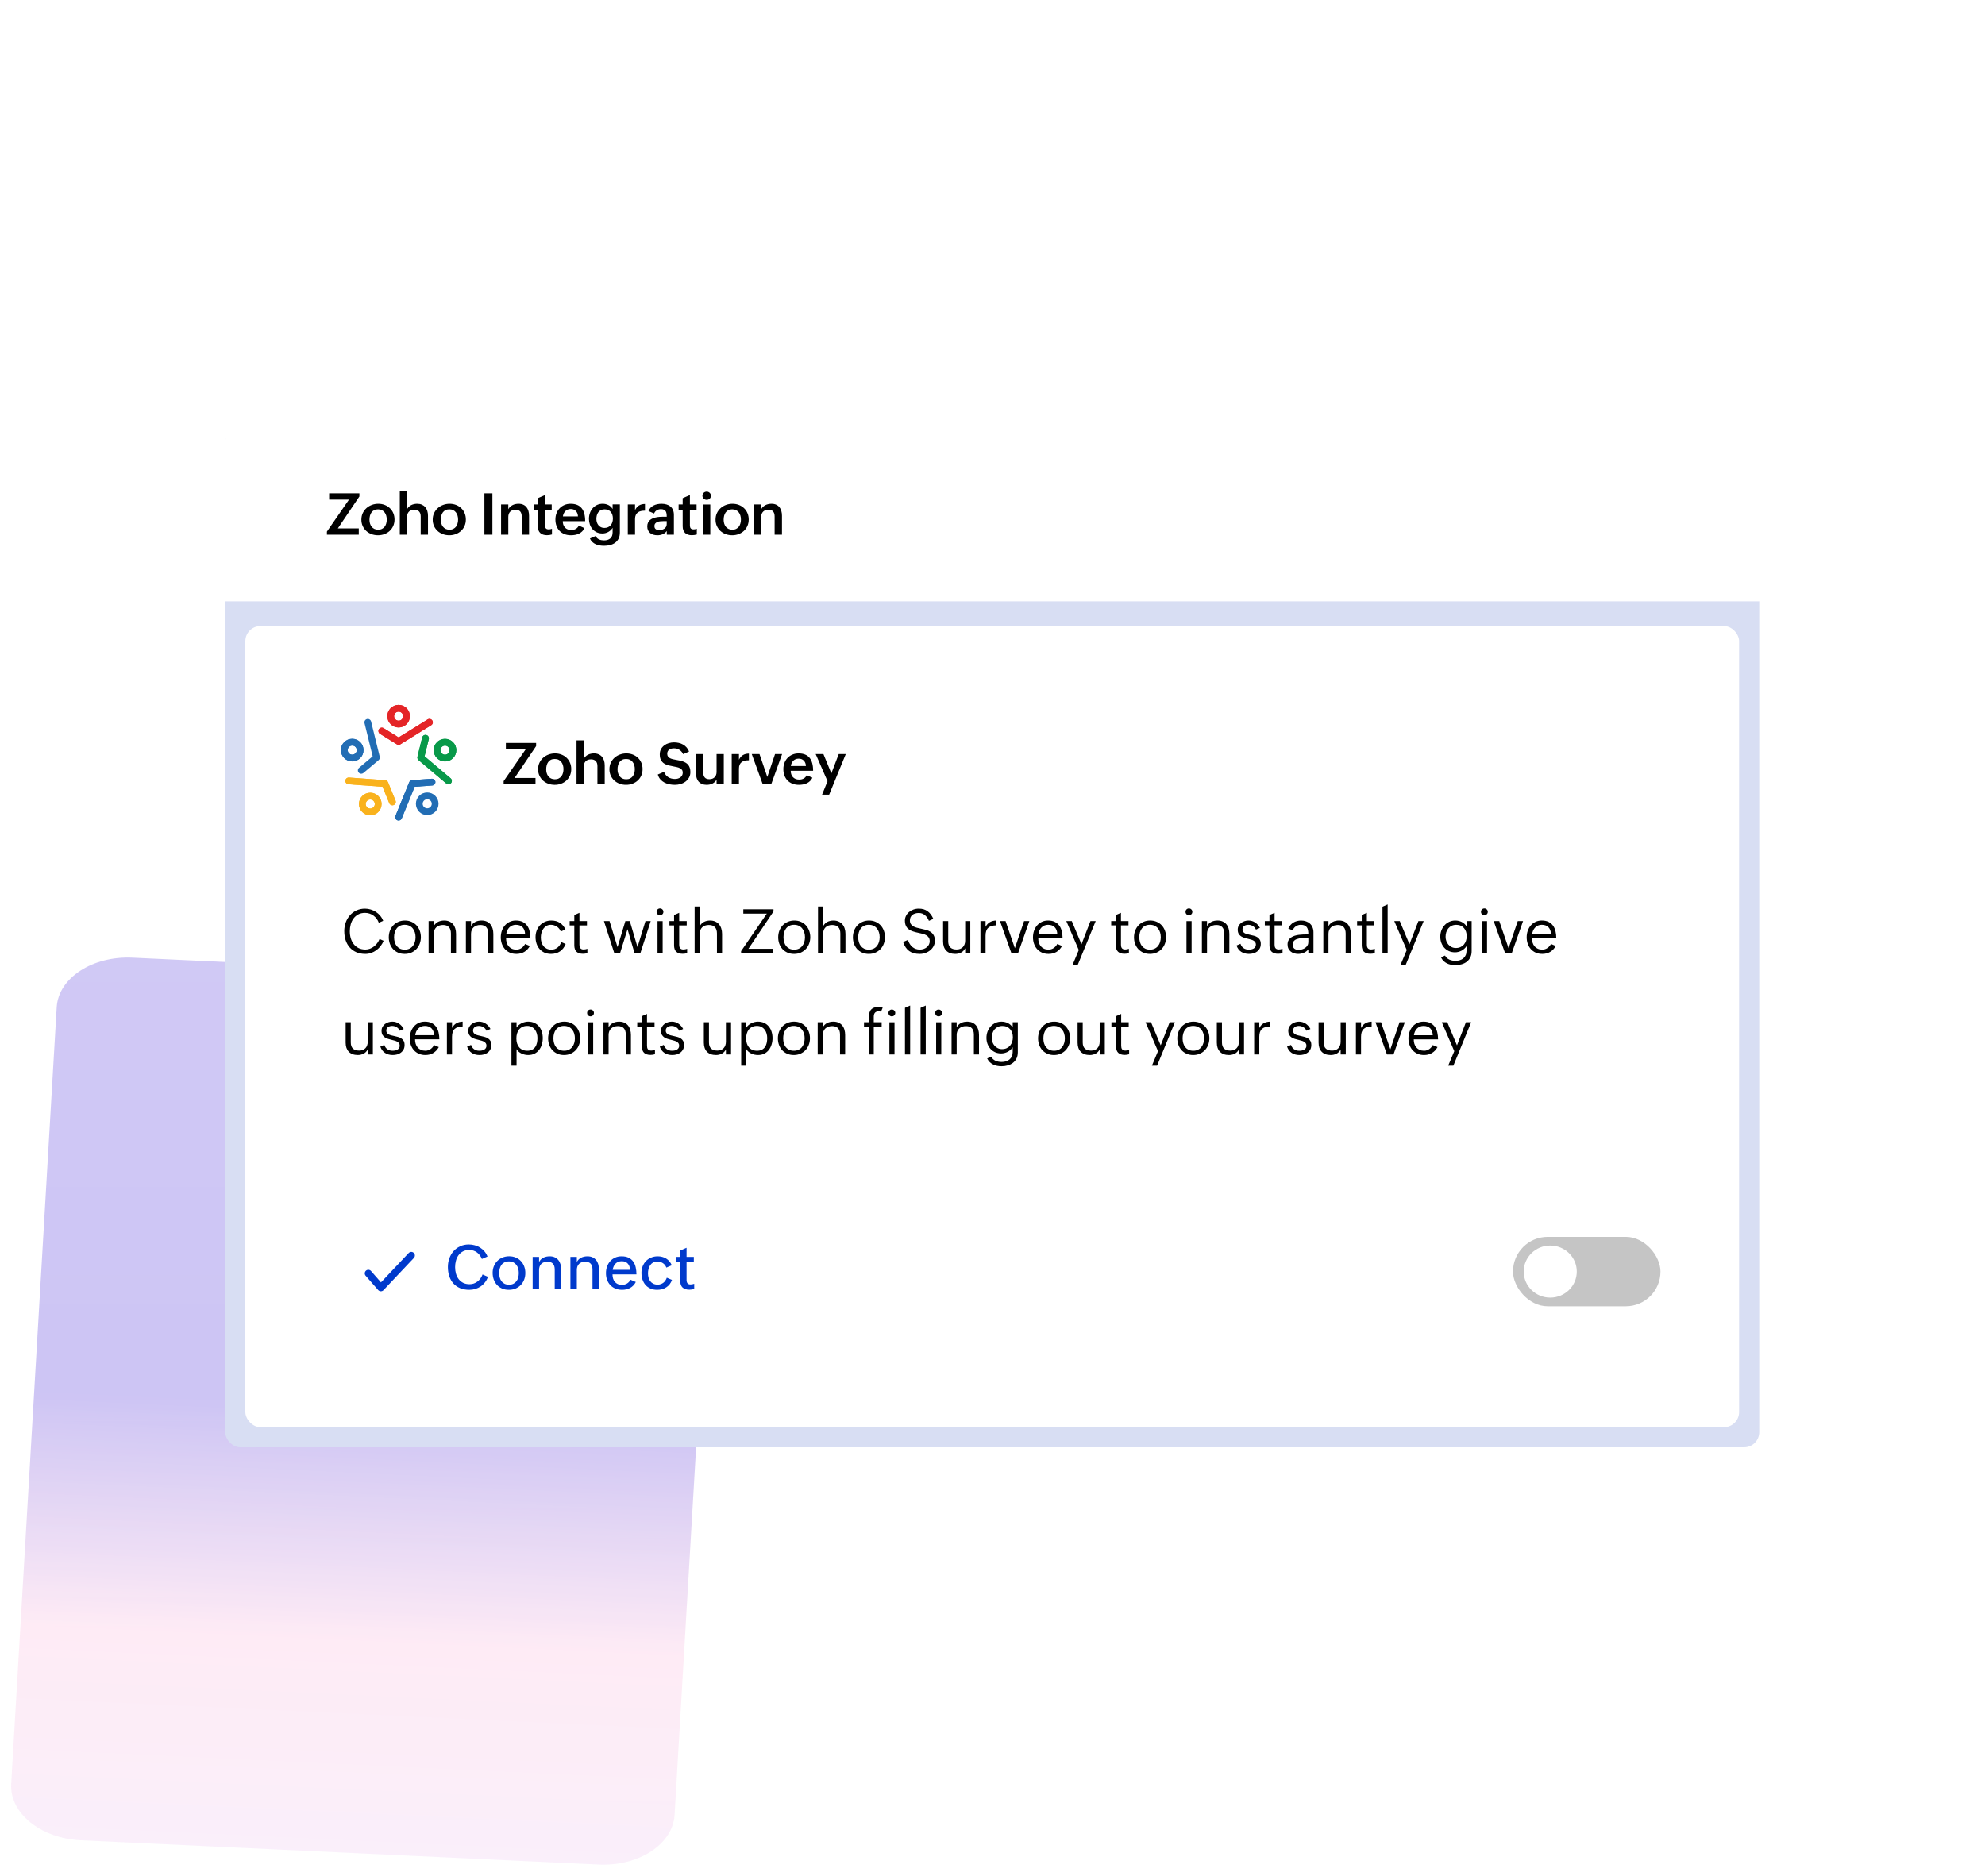 <svg id="e9gqLa8hJoO1" xmlns="http://www.w3.org/2000/svg" xmlns:xlink="http://www.w3.org/1999/xlink" viewBox="0 0 530 501" shape-rendering="geometricPrecision" text-rendering="geometricPrecision" project-id="1822c9d980cc417882314b18e6475585" export-id="7b5e0fe2807a43e2b1665bf9348dcde9" cached="false">
<style><![CDATA[
#e9gqLa8hJoO5_to {animation: e9gqLa8hJoO5_to__to 7500ms linear infinite normal forwards}@keyframes e9gqLa8hJoO5_to__to { 0% {transform: translate(98.627px,376.809px);animation-timing-function: cubic-bezier(0.42,0,1,1)} 46.667% {transform: translate(426.372px,381.098px)} 66.667% {transform: translate(419.647px,217.657px)} 100% {transform: translate(98.627px,376.809px)}} #e9gqLa8hJoO37 {animation: e9gqLa8hJoO37_f_p 7500ms linear infinite normal forwards}@keyframes e9gqLa8hJoO37_f_p { 0% {fill: #c5c5c5} 18.667% {fill: #c5c5c5;animation-timing-function: cubic-bezier(0.53,0,0.495,1)} 22.667% {fill: #27ae60} 100% {fill: #27ae60}} #e9gqLa8hJoO38_to {animation: e9gqLa8hJoO38_to__to 7500ms linear infinite normal forwards}@keyframes e9gqLa8hJoO38_to__to { 0% {transform: translate(413.919px,339.555px)} 18.667% {transform: translate(413.919px,339.555px);animation-timing-function: cubic-bezier(0.53,0,0.495,1)} 22.667% {transform: translate(434.221px,339.555px)} 100% {transform: translate(434.221px,339.555px)}} #e9gqLa8hJoO40_to {animation: e9gqLa8hJoO40_to__to 7500ms linear infinite normal forwards}@keyframes e9gqLa8hJoO40_to__to { 0% {transform: translate(464.065px,421.628px)} 6.667% {transform: translate(464.065px,421.628px);animation-timing-function: cubic-bezier(0.53,0,0.495,1)} 13.333% {transform: translate(428.569px,345.718px)} 100% {transform: translate(428.569px,345.718px)}} #e9gqLa8hJoO40_ts {animation: e9gqLa8hJoO40_ts__ts 7500ms linear infinite normal forwards}@keyframes e9gqLa8hJoO40_ts__ts { 0% {transform: rotate(-13.229deg) scale(0.56,0.466)} 17.333% {transform: rotate(-13.229deg) scale(0.56,0.466)} 18.667% {transform: rotate(-13.229deg) scale(0.2,0.18)} 21.333% {transform: rotate(-13.229deg) scale(0.56,0.466)} 100% {transform: rotate(-13.229deg) scale(0.56,0.466)}} #e9gqLa8hJoO40 {animation: e9gqLa8hJoO40_c_o 7500ms linear infinite normal forwards}@keyframes e9gqLa8hJoO40_c_o { 0% {opacity: 0} 6.667% {opacity: 0;animation-timing-function: cubic-bezier(0.53,0,0.495,1)} 10.667% {opacity: 1} 100% {opacity: 1}} #e9gqLa8hJoO41_ts {animation: e9gqLa8hJoO41_ts__ts 7500ms linear infinite normal forwards}@keyframes e9gqLa8hJoO41_ts__ts { 0% {transform: translate(265px,250px) scale(0.875,0.62)} 22.667% {transform: translate(265px,250px) scale(0.875,0.62)} 25.333% {transform: translate(265px,250px) scale(1,1)} 100% {transform: translate(265px,250px) scale(1,1)}} #e9gqLa8hJoO41 {animation: e9gqLa8hJoO41_c_o 7500ms linear infinite normal forwards}@keyframes e9gqLa8hJoO41_c_o { 0% {opacity: 0} 22.667% {opacity: 0} 25.333% {opacity: 1} 100% {opacity: 1}} #e9gqLa8hJoO46 {animation: e9gqLa8hJoO46_s_do 7500ms linear infinite normal forwards}@keyframes e9gqLa8hJoO46_s_do { 0% {stroke-dashoffset: 78.37} 29.333% {stroke-dashoffset: 78.37} 33.333% {stroke-dashoffset: 0} 100% {stroke-dashoffset: 0}} #e9gqLa8hJoO47_ts {animation: e9gqLa8hJoO47_ts__ts 7500ms linear infinite normal forwards}@keyframes e9gqLa8hJoO47_ts__ts { 0% {transform: translate(307.223px,250.381px) scale(0,0)} 33.333% {transform: translate(307.223px,250.381px) scale(0,0);animation-timing-function: cubic-bezier(0.42,0,0.58,1)} 37.333% {transform: translate(307.223px,250.381px) scale(1.05,1.05);animation-timing-function: cubic-bezier(0.42,0,0.58,1)} 41.333% {transform: translate(307.223px,250.381px) scale(1,1)} 100% {transform: translate(307.223px,250.381px) scale(1,1)}} #e9gqLa8hJoO72_ts {animation: e9gqLa8hJoO72_ts__ts 7500ms linear infinite normal forwards}@keyframes e9gqLa8hJoO72_ts__ts { 0% {transform: translate(168.389px,250.389px) scale(0,0)} 25.333% {transform: translate(168.389px,250.389px) scale(0,0);animation-timing-function: cubic-bezier(0.42,0,0.58,1)} 29.333% {transform: translate(168.389px,250.389px) scale(1.05,1.05);animation-timing-function: cubic-bezier(0.42,0,0.58,1)} 33.333% {transform: translate(168.389px,250.389px) scale(1,1)} 100% {transform: translate(168.389px,250.389px) scale(1,1)}}
]]></style>
<defs><filter id="e9gqLa8hJoO5-filter" x="-150%" y="-150%" width="400%" height="400%"><feGaussianBlur id="e9gqLa8hJoO5-filter-blur-0" stdDeviation="70,70" result="result"/></filter><linearGradient id="e9gqLa8hJoO5-fill" x1="105.533" y1="258.966" x2="94.48" y2="494.78" spreadMethod="pad" gradientUnits="userSpaceOnUse" gradientTransform="translate(0 0)"><stop id="e9gqLa8hJoO5-fill-0" offset="49.5%" stop-color="#573ada"/><stop id="e9gqLa8hJoO5-fill-1" offset="76%" stop-color="#fdbfdf"/><stop id="e9gqLa8hJoO5-fill-2" offset="100%" stop-color="#eecdf1"/></linearGradient><linearGradient id="e9gqLa8hJoO6-fill" x1="265" y1="0" x2="265" y2="500" spreadMethod="pad" gradientUnits="userSpaceOnUse" gradientTransform="translate(0 0)"><stop id="e9gqLa8hJoO6-fill-0" offset="0%" stop-color="rgba(255,255,255,0.365)"/><stop id="e9gqLa8hJoO6-fill-1" offset="100%" stop-color="rgba(255,255,255,0.114)"/></linearGradient><filter id="e9gqLa8hJoO48-filter" x="-150%" y="-150%" width="400%" height="400%"><feGaussianBlur id="e9gqLa8hJoO48-filter-drop-shadow-0-blur" in="SourceAlpha" stdDeviation="8,8"/><feOffset id="e9gqLa8hJoO48-filter-drop-shadow-0-offset" dx="0" dy="4" result="tmp"/><feFlood id="e9gqLa8hJoO48-filter-drop-shadow-0-flood" flood-color="rgba(0,0,0,0.2)"/><feComposite id="e9gqLa8hJoO48-filter-drop-shadow-0-composite" operator="in" in2="tmp"/><feMerge id="e9gqLa8hJoO48-filter-drop-shadow-0-merge" result="result"><feMergeNode id="e9gqLa8hJoO48-filter-drop-shadow-0-merge-node-1"/><feMergeNode id="e9gqLa8hJoO48-filter-drop-shadow-0-merge-node-2" in="SourceGraphic"/></feMerge></filter><filter id="e9gqLa8hJoO73-filter" x="-150%" y="-150%" width="400%" height="400%"><feGaussianBlur id="e9gqLa8hJoO73-filter-drop-shadow-0-blur" in="SourceAlpha" stdDeviation="8,8"/><feOffset id="e9gqLa8hJoO73-filter-drop-shadow-0-offset" dx="0" dy="4" result="tmp"/><feFlood id="e9gqLa8hJoO73-filter-drop-shadow-0-flood" flood-color="rgba(0,0,0,0.2)"/><feComposite id="e9gqLa8hJoO73-filter-drop-shadow-0-composite" operator="in" in2="tmp"/><feMerge id="e9gqLa8hJoO73-filter-drop-shadow-0-merge" result="result"><feMergeNode id="e9gqLa8hJoO73-filter-drop-shadow-0-merge-node-1"/><feMergeNode id="e9gqLa8hJoO73-filter-drop-shadow-0-merge-node-2" in="SourceGraphic"/></feMerge></filter></defs><g><g transform="translate(-1 0)" clip-path="url(#e9gqLa8hJoO8)"><g><g id="e9gqLa8hJoO5_to" transform="translate(98.627,376.809)"><path d="M22.598,491.411L160.843,497.89c10.737.504,19.812-5.424,20.27-13.239l12.154-207.383c.458-7.816-7.875-14.559-18.612-15.062L36.41,255.727c-10.737-.504-19.812,5.424-20.27,13.239L3.987,476.349c-.458,7.816,7.875,14.559,18.611,15.062Z" transform="translate(-98.627,-376.809)" opacity="0.6" filter="url(#e9gqLa8hJoO5-filter)" fill="url(#e9gqLa8hJoO5-fill)"/></g><path d="M20.07,0.5h489.86c10.351,0,18.57,6.897,18.57,15.213v468.574c0,8.316-8.219,15.213-18.57,15.213h-489.86C9.719,499.5,1.5,492.603,1.5,484.287v-468.574C1.5,7.397,9.719,0.5,20.07,0.5Z" fill="url(#e9gqLa8hJoO6-fill)" stroke="#fff"/><path d="M510.451,1L19.549,1C9.304,1,1,7.827,1,16.248v468.504C1,493.173,9.304,500,19.549,500h490.902C520.695,500,529,493.173,529,484.752v-468.504C529,7.827,520.695,1,510.451,1Z" fill="none" stroke="#fff"/></g><clipPath id="e9gqLa8hJoO8"><rect width="530" height="501" rx="0" ry="0" fill="#fff"/></clipPath></g><rect width="409.583" height="271.98" rx="4.032" ry="4.032" transform="translate(60.133 114.493)" fill="#d8def3"/><path d="M60.133,118.134c0-2.226,1.805-4.031,4.032-4.031h401.937c2.226,0,4.031,1.805,4.031,4.031v42.43h-410v-42.43Z" fill="#fff"/><rect width="398.832" height="213.929" rx="4.032" ry="4.032" transform="translate(65.508 167.169)" fill="#fff"/><path d="M134.473,208.593l5.897-8.52h-5.301v-1.681h8.075v.837l-5.753,8.52h5.587v1.681h-8.505v-.837Zm9.199-3.182c0-.633.121-1.209.362-1.726.246-.523.576-.968.988-1.335.412-.372.889-.658,1.432-.86.548-.206,1.126-.309,1.735-.309.613,0,1.183.103,1.711.309.528.202.985.488,1.372.86.392.367.699.809.92,1.327.221.513.332,1.078.332,1.697c0,.633-.116,1.209-.347,1.726-.231.518-.548.96-.95,1.327-.397.367-.864.651-1.402.852s-1.111.302-1.719.302c-.614,0-1.192-.101-1.735-.302-.537-.206-1.007-.492-1.41-.859-.397-.367-.711-.805-.942-1.312-.231-.513-.347-1.078-.347-1.697Zm4.486,2.685c.403,0,.747-.076,1.033-.227.292-.15.531-.349.717-.595.186-.252.321-.541.407-.867.09-.327.136-.666.136-1.018c0-.372-.048-.722-.144-1.048-.095-.332-.241-.621-.437-.867-.191-.252-.432-.448-.724-.589-.291-.145-.636-.218-1.033-.218-.407,0-.756.075-1.048.226-.286.151-.52.354-.701.611-.181.251-.314.545-.4.882-.085.332-.128.683-.128,1.055c0,.357.048.697.143,1.018.096.322.239.604.43.845.196.241.437.435.724.58.291.141.633.212,1.025.212Zm5.776-10.398h1.93v4.939c.131-.252.292-.468.483-.649.196-.186.409-.337.641-.452.236-.121.487-.209.754-.264.271-.06.545-.091.822-.091.482,0,.904.081,1.266.242.362.16.664.384.905.671.241.281.422.618.543,1.01.121.387.181.812.181,1.274v5.052h-1.945v-4.863c0-.583-.149-1.028-.445-1.335-.292-.306-.719-.46-1.282-.46-.623,0-1.101.176-1.433.528-.326.347-.49.809-.49,1.387v4.743h-1.93v-11.732Zm8.784,7.713c0-.633.121-1.209.362-1.726.246-.523.576-.968.988-1.335.412-.372.889-.658,1.432-.86.548-.206,1.126-.309,1.735-.309.613,0,1.183.103,1.711.309.528.202.985.488,1.372.86.393.367.699.809.92,1.327.221.513.332,1.078.332,1.697c0,.633-.116,1.209-.347,1.726-.231.518-.548.96-.95,1.327-.397.367-.864.651-1.402.852s-1.111.302-1.719.302c-.614,0-1.192-.101-1.735-.302-.537-.206-1.007-.492-1.41-.859-.397-.367-.711-.805-.942-1.312-.231-.513-.347-1.078-.347-1.697Zm4.486,2.685c.403,0,.747-.076,1.033-.227.292-.15.531-.349.717-.595.186-.252.321-.541.407-.867.09-.327.136-.666.136-1.018c0-.372-.048-.722-.144-1.048-.095-.332-.241-.621-.437-.867-.191-.252-.432-.448-.724-.589-.291-.145-.636-.218-1.033-.218-.407,0-.756.075-1.048.226-.286.151-.52.354-.701.611-.181.251-.314.545-.4.882-.085.332-.128.683-.128,1.055c0,.357.048.697.143,1.018.096.322.239.604.43.845.196.241.437.435.724.58.292.141.633.212,1.025.212Zm10.096-1.991c.116.317.269.593.46.829.191.237.413.435.664.596s.528.282.829.362c.302.08.621.121.958.121.256,0,.508-.033.754-.098.251-.071.475-.174.671-.31.196-.14.354-.316.475-.527.126-.217.188-.468.188-.754c0-.307-.07-.556-.211-.747-.14-.191-.329-.344-.565-.46-.231-.12-.5-.213-.807-.279-.307-.07-.628-.135-.965-.196-.427-.075-.855-.166-1.282-.271-.427-.111-.812-.277-1.153-.498-.342-.221-.621-.525-.837-.912-.212-.387-.317-.897-.317-1.531c0-.528.108-.99.324-1.387.221-.402.51-.737.867-1.003.357-.271.762-.473,1.214-.603.458-.136.925-.204,1.403-.204.442,0,.867.048,1.274.143.407.091.784.237,1.131.438.352.196.663.447.935.754.276.306.5.676.671,1.108l-1.568.709c-.237-.488-.566-.87-.988-1.146-.422-.277-.915-.415-1.478-.415-.226,0-.447.025-.664.076-.211.05-.402.133-.573.248-.165.116-.301.267-.407.453-.1.181-.151.407-.151.678c0,.297.066.538.197.724.13.186.306.337.527.453.227.115.488.208.784.279.297.065.614.128.951.188.291.05.583.106.874.166.297.06.583.141.86.241.276.096.535.216.776.362.242.146.453.329.634.551.181.221.321.49.422.806.106.312.158.681.158,1.109c0,.558-.12,1.05-.362,1.478-.236.427-.548.786-.935,1.078-.387.286-.829.502-1.327.648-.492.146-.992.219-1.5.219-.498,0-.988-.048-1.47-.143-.478-.096-.923-.252-1.335-.468s-.774-.5-1.086-.852c-.306-.352-.535-.784-.686-1.297l1.666-.716Zm14.032,2.058c-.125.247-.284.46-.475.641-.186.176-.394.322-.625.438-.232.115-.48.201-.747.256-.261.055-.533.083-.814.083-.463,0-.872-.073-1.229-.219-.352-.146-.649-.352-.89-.618-.236-.271-.415-.593-.535-.965-.121-.377-.181-.794-.181-1.252v-5.172h1.93v4.938c0,.553.131.988.392,1.305s.674.475,1.237.475c.301,0,.57-.045.806-.136.242-.095.445-.226.611-.392.171-.171.299-.374.385-.611.09-.241.135-.505.135-.791v-4.788h1.923v8.075h-1.923v-1.267Zm4.042-6.808h1.93v1.515c.272-.558.626-.97,1.063-1.236.443-.267.973-.4,1.591-.4v1.787c-.392,0-.751.035-1.078.106-.322.07-.601.193-.837.369-.231.171-.412.4-.543.686-.131.287-.196.646-.196,1.078v4.17h-1.93v-8.075Zm5.346,0h2.066l2.088,6.115l2.066-6.115h1.885l-2.91,8.075h-2.262l-2.933-8.075Zm16.196,6.318c-.166.357-.38.659-.641.905-.257.241-.543.437-.86.588-.312.146-.648.252-1.01.317-.357.065-.722.098-1.094.098-.638,0-1.213-.101-1.726-.302-.513-.206-.95-.492-1.312-.859-.357-.372-.633-.817-.83-1.335-.191-.518-.286-1.091-.286-1.719c0-.593.098-1.144.294-1.651.196-.513.473-.955.829-1.327.357-.377.785-.671,1.282-.882.498-.217,1.051-.325,1.659-.325c1.307,0,2.28.385,2.918,1.154.643.764.965,1.925.965,3.483h-5.979c0,.342.048.659.143.95.101.287.246.536.437.747.191.206.428.369.709.49.282.116.606.173.973.173.442,0,.837-.093,1.184-.279.347-.185.625-.485.837-.897l1.508.671Zm-1.735-3.121c-.03-.614-.218-1.094-.565-1.44-.342-.352-.799-.528-1.372-.528-.302,0-.573.05-.815.151-.241.1-.45.238-.626.414-.17.176-.311.385-.422.626-.11.236-.186.495-.226.777h4.026Zm5.776,4.056l-3.167-7.253h2.066l2.119,5.157l1.975-5.157h1.878l-4.441,10.842h-1.893l1.463-3.589Z"/><path d="M87.287,141.938l5.896-8.52h-5.301v-1.682h8.075v.837l-5.753,8.52h5.587v1.682h-8.505v-.837Zm9.199-3.182c0-.634.121-1.209.362-1.727.246-.523.576-.967.988-1.334.412-.372.89-.659,1.433-.86.548-.206,1.126-.309,1.734-.309.613,0,1.184.103,1.711.309.528.201.986.488,1.373.86.392.367.698.809.919,1.327.222.512.332,1.078.332,1.696c0,.634-.115,1.209-.347,1.727-.231.518-.547.96-.95,1.327-.397.367-.864.651-1.402.852s-1.111.301-1.719.301c-.613,0-1.192-.1-1.734-.301-.538-.206-1.008-.493-1.41-.86-.397-.367-.711-.804-.943-1.312-.231-.512-.347-1.078-.347-1.696Zm4.487,2.684c.402,0,.746-.075,1.033-.226.291-.151.53-.349.716-.596.186-.251.322-.54.407-.867.091-.327.136-.666.136-1.018c0-.372-.048-.721-.143-1.048-.096-.332-.242-.621-.438-.867-.191-.251-.432-.447-.724-.588-.291-.146-.636-.219-1.033-.219-.407,0-.756.076-1.048.226-.286.151-.52.355-.701.611-.181.252-.314.546-.4.882-.086.332-.128.684-.128,1.056c0,.357.048.696.143,1.018.096.322.239.603.43.844.196.242.437.435.724.581.292.141.634.211,1.026.211Zm5.775-10.398h1.93v4.939c.131-.251.292-.467.483-.648.196-.186.41-.337.641-.453.236-.12.488-.208.754-.264.271-.06.545-.09.822-.09.482,0,.905.08,1.267.241.361.161.663.385.904.671.242.282.423.619.543,1.011.121.387.181.811.181,1.274v5.052h-1.945v-4.864c0-.583-.148-1.028-.445-1.334-.292-.307-.719-.46-1.282-.46-.623,0-1.101.176-1.432.528-.327.346-.491.809-.491,1.387v4.743h-1.93v-11.733Zm8.784,7.714c0-.634.121-1.209.362-1.727.247-.523.576-.967.988-1.334.412-.372.89-.659,1.433-.86.547-.206,1.126-.309,1.734-.309.613,0,1.184.103,1.711.309.528.201.986.488,1.373.86.392.367.698.809.92,1.327.221.512.331,1.078.331,1.696c0,.634-.115,1.209-.347,1.727-.231.518-.547.96-.95,1.327-.397.367-.864.651-1.402.852s-1.111.301-1.719.301c-.613,0-1.191-.1-1.734-.301-.538-.206-1.008-.493-1.41-.86-.397-.367-.712-.804-.943-1.312-.231-.512-.347-1.078-.347-1.696Zm4.487,2.684c.402,0,.746-.075,1.033-.226.291-.151.53-.349.716-.596.186-.251.322-.54.407-.867.091-.327.136-.666.136-1.018c0-.372-.048-.721-.143-1.048-.096-.332-.242-.621-.438-.867-.191-.251-.432-.447-.724-.588-.291-.146-.636-.219-1.033-.219-.407,0-.756.076-1.048.226-.286.151-.52.355-.701.611-.181.252-.314.546-.4.882-.085.332-.128.684-.128,1.056c0,.357.048.696.144,1.018.095.322.238.603.429.844.196.242.438.435.724.581.292.141.634.211,1.026.211Zm9.319-9.704h2.134v11.039h-2.134v-11.039Zm4.449,2.963h1.93v1.282c.131-.251.294-.467.49-.648s.412-.332.648-.453c.237-.12.491-.208.762-.264.271-.06.548-.09.829-.09.483,0,.9.08,1.252.241.357.161.651.385.882.671.231.287.402.626.513,1.018.111.387.166.809.166,1.267v5.052h-1.961v-4.864c0-.568-.13-1.007-.392-1.319-.261-.317-.681-.475-1.259-.475-.608,0-1.083.173-1.425.52-.337.347-.505.812-.505,1.395v4.743h-1.93v-8.076Zm13.587,8.015c-.211.061-.425.108-.641.144-.216.035-.445.052-.686.052-.769,0-1.37-.198-1.802-.595-.433-.402-.649-1.006-.649-1.81v-4.388h-1.086v-1.418h1.086v-1.666l1.93-.837v2.503h1.78v1.418h-1.78v4.215c0,.316.073.568.219.754.151.181.405.271.762.271.135,0,.276-.012.422-.038.151-.03.299-.07.445-.12v1.515Zm8.678-1.696c-.166.357-.379.658-.641.905-.256.241-.543.437-.859.588-.312.146-.649.251-1.011.316-.356.066-.721.098-1.093.098-.638,0-1.214-.1-1.727-.301-.512-.206-.95-.493-1.311-.86-.357-.372-.634-.817-.83-1.334-.191-.518-.286-1.091-.286-1.719c0-.594.098-1.144.294-1.652.196-.512.472-.955.829-1.327.357-.377.784-.671,1.282-.882.498-.216,1.05-.324,1.659-.324c1.307,0,2.279.384,2.918,1.154.643.764.965,1.925.965,3.483h-5.979c0,.342.047.658.143.95.1.287.246.535.437.746.191.207.427.37.709.491.281.115.606.173.973.173.442,0,.836-.093,1.183-.279s.626-.485.837-.897l1.508.671Zm-1.734-3.122c-.03-.613-.219-1.093-.565-1.44-.342-.352-.8-.528-1.373-.528-.301,0-.573.051-.814.151-.241.101-.45.239-.626.415-.171.176-.312.384-.422.626-.111.236-.186.495-.226.776h4.026Zm4.72,5.233c.101.226.231.412.392.558.161.151.339.269.536.354.201.091.412.154.633.189.221.04.445.06.671.06.719,0,1.282-.176,1.689-.528.407-.346.611-.887.611-1.621v-1.206c-.136.231-.304.442-.506.633-.196.186-.412.345-.648.475-.236.131-.488.232-.754.302-.261.07-.528.105-.799.105-.573,0-1.083-.103-1.531-.309-.447-.211-.827-.495-1.138-.852-.307-.357-.541-.769-.702-1.236-.16-.473-.241-.973-.241-1.501c0-.543.086-1.058.256-1.545.171-.488.415-.915.732-1.282s.701-.659,1.153-.875c.453-.216.958-.324,1.516-.324.548,0,1.056.113,1.523.339.473.226.852.583,1.139,1.071v-1.237h1.937v7.472c0,.634-.11,1.177-.331,1.629-.222.452-.526.822-.913,1.108-.382.287-.832.496-1.349.626-.513.136-1.061.204-1.644.204-.377,0-.754-.03-1.131-.091-.377-.06-.734-.165-1.071-.316-.331-.146-.633-.345-.905-.596-.271-.246-.487-.56-.648-.942l1.523-.664Zm2.33-2.164c.377,0,.706-.065.988-.196.286-.131.525-.309.716-.535.191-.227.334-.493.43-.8.095-.306.143-.635.143-.987c0-.347-.048-.669-.143-.965-.091-.297-.229-.553-.415-.769-.181-.222-.41-.393-.686-.513-.277-.126-.598-.189-.965-.189-.387,0-.719.071-.995.211-.277.136-.506.322-.687.558-.176.232-.306.503-.392.815-.085.311-.128.643-.128.995c0,.317.048.618.143.905.096.286.234.54.415.761.186.216.41.39.671.521.267.125.568.188.905.188Zm6.258-6.266h1.93v1.516c.272-.558.626-.97,1.064-1.237.442-.266.972-.399,1.59-.399v1.787c-.392,0-.751.035-1.078.105-.321.071-.6.194-.837.37-.231.171-.412.399-.543.686-.13.286-.196.646-.196,1.078v4.17h-1.93v-8.076Zm10.405,7.088c-.306.407-.676.699-1.108.875-.427.175-.892.263-1.395.263-.377,0-.731-.047-1.063-.143-.327-.095-.613-.241-.86-.437-.241-.196-.432-.44-.573-.732-.14-.296-.211-.643-.211-1.04c0-.372.061-.694.181-.965.126-.277.292-.51.498-.701.211-.191.457-.347.739-.468.281-.12.578-.213.889-.279.317-.07.641-.118.973-.143s.654-.038.965-.038h.95v-.128c0-.286-.022-.545-.068-.777-.04-.236-.118-.434-.233-.595-.116-.166-.277-.292-.483-.377-.201-.091-.465-.136-.792-.136-.392,0-.754.101-1.085.302-.327.196-.563.48-.709.852l-1.501-.649c.136-.357.327-.658.573-.905.247-.246.526-.447.837-.603.312-.156.646-.266,1.003-.332.357-.07.717-.105,1.078-.105.478,0,.918.06,1.32.181.402.115.749.294,1.04.535.297.241.526.551.687.928.165.372.248.814.248,1.327v5.278h-1.9v-.988Zm-.987-2.624c-.222,0-.468.013-.739.038-.267.02-.518.075-.754.166-.232.09-.425.223-.581.399s-.234.417-.234.724c0,.196.033.362.098.498.066.13.156.238.272.324.12.085.259.148.415.188.155.036.324.053.505.053.246,0,.487-.032.724-.098.236-.065.447-.163.633-.294.191-.131.344-.296.46-.498.115-.206.173-.444.173-.716v-.784h-.972Zm9.01,3.551c-.211.061-.425.108-.641.144-.216.035-.445.052-.686.052-.769,0-1.37-.198-1.802-.595-.432-.402-.649-1.006-.649-1.81v-4.388h-1.085v-1.418h1.085v-1.666l1.931-.837v2.503h1.779v1.418h-1.779v4.215c0,.316.072.568.218.754.151.181.405.271.762.271.136,0,.276-.012.422-.038.151-.03.299-.07.445-.12v1.515Zm1.493-10.337c0-.161.03-.307.09-.437.061-.136.144-.252.249-.347.106-.101.226-.176.362-.226.141-.056.289-.083.445-.083s.302.027.437.083c.136.055.254.133.355.233.105.096.186.212.241.347.06.131.09.277.09.438c0,.155-.03.301-.09.437-.055.136-.133.251-.234.347-.095.095-.211.171-.347.226-.135.055-.284.083-.445.083-.155,0-.304-.028-.444-.083-.141-.055-.264-.131-.37-.226-.105-.101-.188-.219-.249-.355-.06-.135-.09-.281-.09-.437Zm.173,2.337h1.93v8.061h-1.93v-8.061Zm3.333,4.042c0-.634.121-1.209.362-1.727.246-.523.575-.967.988-1.334.412-.372.889-.659,1.432-.86.548-.206,1.126-.309,1.734-.309.614,0,1.184.103,1.712.309.528.201.985.488,1.372.86.392.367.699.809.92,1.327.221.512.332,1.078.332,1.696c0,.634-.116,1.209-.347,1.727s-.548.96-.95,1.327c-.397.367-.865.651-1.402.852-.538.201-1.111.301-1.72.301-.613,0-1.191-.1-1.734-.301-.538-.206-1.008-.493-1.41-.86-.397-.367-.711-.804-.942-1.312-.231-.512-.347-1.078-.347-1.696Zm4.486,2.684c.402,0,.747-.075,1.033-.226.292-.151.531-.349.717-.596.185-.251.321-.54.407-.867.09-.327.135-.666.135-1.018c0-.372-.047-.721-.143-1.048-.095-.332-.241-.621-.437-.867-.191-.251-.432-.447-.724-.588-.292-.146-.636-.219-1.033-.219-.407,0-.757.076-1.048.226-.287.151-.52.355-.701.611-.181.252-.314.546-.4.882-.085.332-.128.684-.128,1.056c0,.357.048.696.143,1.018.096.322.239.603.43.844.196.242.437.435.724.581.291.141.633.211,1.025.211Zm5.776-6.741h1.93v1.282c.131-.251.294-.467.49-.648s.412-.332.649-.453c.236-.12.49-.208.761-.264.272-.06.548-.09.83-.09.482,0,.899.08,1.251.241.357.161.651.385.882.671.232.287.403.626.513,1.018.111.387.166.809.166,1.267v5.052h-1.96v-4.864c0-.568-.131-1.007-.392-1.319-.262-.317-.682-.475-1.26-.475-.608,0-1.083.173-1.425.52-.337.347-.505.812-.505,1.395v4.743h-1.93v-8.076Z"/><path d="M106.429,194.256c-1.661,0-3.016-1.355-3.016-3.016s1.354-3.016,3.016-3.016c1.663,0,3.016,1.355,3.016,3.016s-1.354,3.016-3.016,3.016Zm0-4.223c-.666,0-1.206.54-1.206,1.207s.54,1.206,1.206,1.206c.667,0,1.207-.539,1.207-1.206s-.54-1.207-1.207-1.207Z" fill="#e42527"/><path d="M106.429,194.256c-1.661,0-3.016-1.355-3.016-3.016s1.354-3.016,3.016-3.016c1.663,0,3.016,1.355,3.016,3.016s-1.354,3.016-3.016,3.016Zm0-4.223c-.666,0-1.206.54-1.206,1.207s.54,1.206,1.206,1.206c.667,0,1.207-.539,1.207-1.206s-.54-1.207-1.207-1.207Z" fill="#e42527"/><path d="M118.819,203.337c-1.665,0-3.022-1.355-3.022-3.023c0-1.667,1.354-3.022,3.022-3.022c1.665,0,3.022,1.355,3.022,3.022c0,1.668-1.354,3.023-3.022,3.023Zm0-4.231c-.667,0-1.212.543-1.212,1.212c0,.668.543,1.211,1.212,1.211.667,0,1.212-.543,1.212-1.211c0-.669-.543-1.212-1.212-1.212Z" fill="#089949"/><path d="M118.819,203.337c-1.665,0-3.022-1.355-3.022-3.023c0-1.667,1.354-3.022,3.022-3.022c1.665,0,3.022,1.355,3.022,3.022c0,1.668-1.354,3.023-3.022,3.023Zm0-4.231c-.667,0-1.212.543-1.212,1.212c0,.668.543,1.211,1.212,1.211.667,0,1.212-.543,1.212-1.211c0-.669-.543-1.212-1.212-1.212Z" fill="#089949"/><path d="M114.068,217.657c-1.664,0-3.022-1.354-3.022-3.022c0-1.665,1.355-3.022,3.022-3.022c1.665,0,3.023,1.354,3.023,3.022s-1.355,3.022-3.023,3.022Zm0-4.232c-.666,0-1.212.543-1.212,1.212c0,.667.543,1.212,1.212,1.212.667,0,1.212-.543,1.212-1.212s-.542-1.212-1.212-1.212Z" fill="#226db4"/><path d="M98.859,217.72c-1.665,0-3.022-1.355-3.022-3.022c0-1.665,1.355-3.023,3.022-3.023c1.667,0,3.022,1.355,3.022,3.023-.003,1.668-1.357,3.022-3.022,3.022Zm0-4.231c-.667,0-1.212.543-1.212,1.212c0,.667.543,1.212,1.212,1.212.67,0,1.212-.543,1.212-1.212-.002-.669-.545-1.212-1.212-1.212Z" fill="#f9b21d"/><path d="M98.859,217.72c-1.665,0-3.022-1.355-3.022-3.022c0-1.665,1.355-3.023,3.022-3.023c1.667,0,3.022,1.355,3.022,3.023-.003,1.668-1.357,3.022-3.022,3.022Zm0-4.231c-.667,0-1.212.543-1.212,1.212c0,.667.543,1.212,1.212,1.212.67,0,1.212-.543,1.212-1.212-.002-.669-.545-1.212-1.212-1.212Z" fill="#f9b21d"/><path d="M94.04,203.322c-1.668,0-3.022-1.355-3.022-3.019c0-1.665,1.355-3.023,3.022-3.023s3.022,1.355,3.022,3.023c0,1.667-1.358,3.019-3.022,3.019Zm0-4.231c-.667,0-1.212.543-1.212,1.212c0,.668.543,1.212,1.212,1.212s1.212-.544,1.212-1.212c0-.669-.545-1.212-1.212-1.212Z" fill="#226db4"/><path d="M94.04,203.322c-1.668,0-3.022-1.355-3.022-3.019c0-1.665,1.355-3.023,3.022-3.023s3.022,1.355,3.022,3.023c0,1.667-1.358,3.019-3.022,3.019Zm0-4.231c-.667,0-1.212.543-1.212,1.212c0,.668.543,1.212,1.212,1.212s1.212-.544,1.212-1.212c0-.669-.545-1.212-1.212-1.212Z" fill="#226db4"/><path d="M96.458,206.616c-.257,0-.512-.109-.691-.32-.323-.383-.275-.953.109-1.276l3.625-3.063-2.177-8.857c-.12-.485.178-.974.663-1.094.486-.121.974.177,1.095.663l2.31,9.398c.081.335-.033.685-.296.908l-4.055,3.427c-.169.141-.377.214-.583.214Z" fill="#226db4"/><path d="M104.77,215.04c-.356,0-.693-.211-.838-.565l-1.786-4.373-9.096-.669c-.497-.037-.871-.471-.835-.968.036-.498.471-.872.968-.835l9.657.709c.344.024.643.242.773.561l1.996,4.895c.19.461-.033.992-.494,1.179-.116.041-.233.066-.345.066Z" fill="#f9b21d"/><path d="M104.77,215.04c-.356,0-.693-.211-.838-.565l-1.786-4.373-9.096-.669c-.497-.037-.871-.471-.835-.968.036-.498.471-.872.968-.835l9.657.709c.344.024.643.242.773.561l1.996,4.895c.19.461-.033.992-.494,1.179-.116.041-.233.066-.345.066Z" fill="#f9b21d"/><path d="M106.429,219.108c-.115,0-.229-.022-.341-.066-.461-.19-.684-.718-.494-1.179l3.655-8.964c.13-.319.428-.537.772-.561l5.257-.386c.497-.036.932.338.968.835.036.498-.338.932-.835.968l-4.699.344-3.444,8.445c-.146.353-.483.564-.839.564Z" fill="#226db4"/><path d="M106.429,219.108c-.115,0-.229-.022-.341-.066-.461-.19-.684-.718-.494-1.179l3.655-8.964c.13-.319.428-.537.772-.561l5.257-.386c.497-.036.932.338.968.835.036.498-.338.932-.835.968l-4.699.344-3.444,8.445c-.146.353-.483.564-.839.564Z" fill="#226db4"/><path d="M119.741,209.436c-.205,0-.413-.069-.582-.214l-7.399-6.246c-.262-.224-.377-.573-.296-.908l1.264-5.142c.121-.486.61-.781,1.095-.664.486.121.781.609.664,1.095l-1.131,4.596l6.967,5.884c.383.323.428.893.108,1.276-.177.214-.433.323-.69.323Z" fill="#089949"/><path d="M119.741,209.436c-.205,0-.413-.069-.582-.214l-7.399-6.246c-.262-.224-.377-.573-.296-.908l1.264-5.142c.121-.486.61-.781,1.095-.664.486.121.781.609.664,1.095l-1.131,4.596l6.967,5.884c.383.323.428.893.108,1.276-.177.214-.433.323-.69.323Z" fill="#089949"/><path d="M106.429,198.888c-.166,0-.332-.044-.476-.135l-4.482-2.778c-.425-.262-.555-.82-.293-1.246.262-.425.82-.555,1.246-.293l4.005,2.482l7.751-4.804c.425-.262.983-.133,1.246.293.262.425.133.983-.293,1.246l-8.228,5.1c-.145.091-.311.135-.476.135Z" fill="#e42527"/><path d="M106.429,198.888c-.166,0-.332-.044-.476-.135l-4.482-2.778c-.425-.262-.555-.82-.293-1.246.262-.425.82-.555,1.246-.293l4.005,2.482l7.751-4.804c.425-.262.983-.133,1.246.293.262.425.133.983-.293,1.246l-8.228,5.1c-.145.091-.311.135-.476.135Z" fill="#e42527"/><path d="M130.298,340.963c-.193.53-.456,1.01-.789,1.439-.327.429-.707.794-1.142,1.094-.434.295-.911.523-1.431.684-.515.16-1.054.241-1.617.241-.933,0-1.756-.148-2.469-.442-.713-.301-1.311-.719-1.793-1.255-.483-.542-.85-1.185-1.102-1.93-.247-.751-.37-1.577-.37-2.478c0-.825.134-1.603.402-2.332s.646-1.364,1.134-1.906s1.075-.97,1.761-1.287c.687-.316,1.451-.474,2.292-.474.553,0,1.086.072,1.601.217.515.139.989.346,1.424.619.434.274.82.611,1.158,1.013.337.397.606.853.804,1.368l-1.496.651c-.145-.359-.327-.686-.547-.981s-.472-.547-.756-.756c-.284-.215-.6-.378-.949-.491-.343-.118-.713-.177-1.11-.177-.665,0-1.236.132-1.713.395-.477.257-.871.6-1.182,1.029-.306.429-.531.92-.676,1.472s-.217,1.118-.217,1.697c0,.611.078,1.193.233,1.745.161.552.4,1.038.716,1.456.322.413.724.742,1.207.989.487.241,1.058.362,1.713.362.407,0,.79-.064,1.15-.193.359-.134.686-.316.981-.547.3-.231.563-.504.788-.82.225-.322.405-.668.539-1.038l1.456.636Zm5.549,3.458c-.654,0-1.247-.113-1.777-.338-.531-.23-.984-.547-1.36-.949-.375-.407-.664-.887-.868-1.44-.204-.557-.306-1.16-.306-1.809c0-.633.107-1.217.322-1.753.22-.542.523-1.009.909-1.4.391-.397.858-.705,1.399-.925.542-.225,1.134-.338,1.778-.338.654,0,1.246.116,1.777.346.531.225.984.539,1.359.941.381.397.673.869.877,1.416.204.541.306,1.128.306,1.761c0,.654-.11,1.257-.33,1.81-.215.547-.518,1.018-.909,1.415s-.858.708-1.399.933c-.542.22-1.134.33-1.778.33Zm.056-1.367c.467,0,.864-.086,1.191-.258.332-.171.603-.399.812-.683.209-.285.362-.614.458-.99.102-.375.153-.764.153-1.166c0-.418-.053-.815-.161-1.19-.101-.381-.262-.713-.482-.997-.215-.29-.488-.518-.82-.684-.333-.166-.727-.249-1.183-.249-.466,0-.863.085-1.19.257s-.595.402-.804.692c-.204.284-.354.614-.451.989-.096.375-.145.767-.145,1.174c0,.434.051.839.153,1.215.108.375.268.705.483.989.214.279.485.498.812.659.333.161.724.242,1.174.242Zm6.314-7.416h1.713v1.368c.129-.269.292-.499.491-.692.203-.193.429-.351.675-.475.247-.123.512-.214.796-.273.285-.059.571-.089.861-.089.525,0,.978.089,1.359.266.386.177.705.421.957.732.258.305.448.67.571,1.094.124.423.185.884.185,1.383v5.308h-1.713v-5.26c0-.67-.158-1.185-.474-1.544-.317-.359-.807-.539-1.472-.539-.703,0-1.252.196-1.649.587-.391.392-.587.928-.587,1.609v5.147h-1.713v-8.622Zm10.085,0h1.713v1.368c.129-.269.293-.499.491-.692.204-.193.429-.351.676-.475.246-.123.512-.214.796-.273s.571-.089.86-.089c.526,0,.979.089,1.36.266.386.177.705.421.957.732.257.305.447.67.571,1.094.123.423.185.884.185,1.383v5.308h-1.713v-5.26c0-.67-.159-1.185-.475-1.544s-.807-.539-1.472-.539c-.702,0-1.252.196-1.648.587-.392.392-.588.928-.588,1.609v5.147h-1.713v-8.622Zm17.461,6.692c-.188.364-.413.681-.676.949-.257.263-.544.48-.86.651-.311.166-.646.29-1.005.37-.354.081-.724.121-1.11.121-.681,0-1.29-.113-1.826-.338-.531-.23-.981-.544-1.351-.941s-.654-.866-.853-1.407c-.193-.542-.289-1.126-.289-1.754c0-.632.096-1.222.289-1.769.199-.552.477-1.03.837-1.432.364-.407.804-.726,1.319-.957.514-.23,1.088-.346,1.721-.346.756,0,1.386.126,1.89.378.509.252.917.596,1.222,1.03.311.434.531.946.66,1.536.134.584.201,1.212.201,1.882h-6.394c0,.397.051.767.153,1.11.107.338.265.633.474.885.209.246.469.442.78.587.311.139.673.209,1.086.209.531,0,.992-.118,1.384-.354.391-.241.702-.579.932-1.013l1.416.603Zm-1.528-3.249c-.022-.349-.083-.663-.185-.941-.102-.285-.247-.526-.434-.724-.183-.204-.408-.36-.676-.467-.263-.112-.568-.169-.917-.169-.364,0-.689.059-.973.177-.279.118-.52.282-.724.491-.198.204-.359.448-.482.732-.124.279-.21.579-.258.901h4.649Zm11.187,2.694c-.15.439-.356.826-.619,1.158-.257.327-.558.6-.901.82-.338.22-.713.386-1.126.499s-.847.169-1.303.169c-.67,0-1.268-.113-1.793-.338-.52-.23-.96-.547-1.319-.949-.354-.407-.625-.887-.813-1.44-.187-.552-.281-1.152-.281-1.801c0-.622.105-1.201.314-1.737.209-.537.504-1.003.884-1.4.381-.397.839-.708,1.376-.933.536-.23,1.128-.346,1.777-.346.413,0,.81.051,1.19.153.381.097.732.244,1.054.443.322.198.611.447.869.748.257.3.471.651.643,1.053l-1.456.619c-.086-.252-.209-.477-.37-.675-.155-.204-.34-.375-.555-.515-.214-.139-.45-.247-.707-.322-.252-.08-.515-.12-.789-.12-.434,0-.809.091-1.126.273-.311.183-.568.424-.772.724-.198.295-.345.633-.442,1.013-.097.376-.145.762-.145,1.159c0,.407.051.793.153,1.158.102.364.257.683.467.957.214.273.485.49.812.651s.713.242,1.158.242c.295,0,.571-.046.828-.137.258-.091.491-.217.7-.378.209-.166.389-.362.539-.587.155-.226.279-.475.37-.748l1.383.587Zm5.936,2.421c-.408.128-.837.193-1.287.193-.804,0-1.416-.199-1.834-.595-.413-.397-.619-1.006-.619-1.826v-4.995h-1.207v-1.335h1.207v-1.697l1.697-.74v2.437h1.938v1.335h-1.938v4.834c0,.349.078.633.233.853.161.219.442.329.845.329.289,0,.611-.059.965-.177v1.384Z" fill="#003acc"/><path d="M99.066,339.403c-.348-.397-.952-.437-1.349-.09-.397.348-.438.952-.09,1.349l3.346,3.824c.371.424,1.027.437,1.414.027l8.125-8.604c.363-.383.346-.988-.038-1.351-.384-.362-.989-.345-1.351.039l-7.404,7.839-2.653-3.033Z" fill="#003acc"/><rect id="e9gqLa8hJoO37" width="39.377" height="18.53" rx="9.265" ry="9.265" transform="translate(403.973 330.289)" fill="#c5c5c5"/><g id="e9gqLa8hJoO38_to" transform="translate(413.919,339.555)"><ellipse rx="7.085" ry="6.949" transform="translate(-0,0)" fill="#fff"/></g><path d="M11.422,10.217c-.198.499-.461.963-.788,1.391-.327.424-.702.794-1.126,1.11-.424.311-.887.558-1.391.74-.499.177-1.021.265-1.568.265-.912,0-1.718-.153-2.421-.458-.697-.311-1.284-.737-1.761-1.279-.477-.541-.839-1.185-1.086-1.93-.241-.745-.362-1.552-.362-2.421c0-.804.129-1.568.386-2.292.263-.729.633-1.367,1.11-1.914.483-.552,1.064-.989,1.745-1.311.686-.322,1.45-.483,2.292-.483.525,0,1.038.078,1.536.233.504.15.97.367,1.399.651s.81.627,1.142,1.029.593.853.78,1.351l-1.166.507c-.15-.391-.346-.748-.587-1.07-.241-.327-.52-.606-.836-.836-.311-.231-.657-.41-1.038-.539s-.785-.193-1.214-.193c-.713,0-1.327.142-1.842.426-.509.279-.93.649-1.263,1.11-.327.456-.571.979-.732,1.568-.155.59-.233,1.193-.233,1.81c0,.659.086,1.284.257,1.874.177.59.44,1.107.788,1.552s.783.799,1.303,1.062c.525.257,1.137.386,1.834.386.424,0,.828-.075,1.214-.225.391-.15.751-.354,1.078-.611.327-.257.614-.555.861-.893.252-.343.453-.705.603-1.086l1.086.474Zm5.614,3.507c-.643,0-1.228-.115-1.753-.346-.52-.231-.965-.544-1.335-.941-.365-.402-.646-.871-.845-1.407-.198-.541-.297-1.121-.297-1.737c0-.638.104-1.231.314-1.777.214-.547.509-1.019.885-1.415.381-.402.837-.716,1.367-.941.531-.231,1.113-.346,1.745-.346.643,0,1.228.115,1.753.346.525.231.973.547,1.343.949s.654.874.853,1.416c.204.536.306,1.113.306,1.729c0,.633-.107,1.222-.322,1.769-.209.547-.507,1.021-.893,1.424-.381.397-.837.71-1.367.941-.531.225-1.115.338-1.753.338Zm.024-1.142c.493,0,.922-.091,1.287-.274s.665-.426.901-.732c.241-.306.418-.657.531-1.054.118-.402.177-.82.177-1.255c0-.45-.062-.874-.185-1.271-.118-.402-.3-.753-.547-1.054-.241-.306-.544-.547-.909-.724s-.788-.265-1.271-.265c-.488,0-.911.091-1.271.273-.354.177-.646.418-.877.724-.231.306-.402.659-.515,1.062-.107.397-.161.818-.161,1.263c0,.466.059.901.177,1.303.118.402.295.753.531,1.054.241.295.539.528.893.7.354.166.767.249,1.238.249Zm6.378-7.616h1.367v1.367c.134-.268.3-.496.499-.684.198-.193.418-.351.659-.475.247-.123.507-.214.78-.273.279-.059.566-.088.861-.088.536,0,1.003.091,1.399.273.397.177.724.424.981.74.263.316.458.694.587,1.134.129.434.193.906.193,1.416v5.204h-1.367v-5.3c0-.735-.174-1.298-.523-1.689s-.879-.587-1.592-.587c-.375,0-.716.056-1.022.169-.3.107-.56.263-.78.466-.214.204-.381.45-.499.74s-.177.617-.177.981v5.22h-1.367v-8.614Zm9.957,0h1.367v1.367c.134-.268.3-.496.499-.684.198-.193.418-.351.659-.475.247-.123.507-.214.78-.273.279-.059.566-.088.861-.088.536,0,1.003.091,1.399.273.397.177.724.424.981.74.263.316.458.694.587,1.134.129.434.193.906.193,1.416v5.204h-1.367v-5.3c0-.735-.174-1.298-.523-1.689s-.879-.587-1.592-.587c-.375,0-.716.056-1.021.169-.3.107-.56.263-.78.466-.214.204-.381.45-.499.74-.118.29-.177.617-.177.981v5.22h-1.367v-8.614ZM50.469,11.609c-.391.702-.89,1.23-1.496,1.584s-1.306.531-2.099.531c-.654,0-1.241-.115-1.761-.346-.515-.236-.952-.555-1.311-.957-.354-.402-.625-.871-.812-1.407-.188-.542-.281-1.115-.281-1.721c0-.611.094-1.188.281-1.729s.456-1.016.804-1.424.769-.729,1.263-.965c.499-.241,1.059-.362,1.681-.362.724,0,1.332.126,1.826.378s.893.592,1.198,1.021.523.93.651,1.504c.134.574.201,1.182.201,1.826h-6.49c-.005.429.051.828.169,1.198.118.37.292.692.523.965.236.274.525.488.869.643.348.155.748.233,1.198.233.252,0,.493-.038.724-.113.231-.075.445-.18.643-.314.198-.139.378-.3.539-.482.161-.188.298-.389.41-.603l1.271.539ZM49.198,8.44c-.021-.761-.241-1.365-.659-1.81-.418-.45-1.019-.676-1.802-.676-.359,0-.689.064-.989.193-.295.129-.552.306-.772.531s-.399.488-.539.788c-.134.3-.223.625-.266.973h5.027ZM60.032,11.07c-.338.863-.845,1.523-1.52,1.978-.676.45-1.472.675-2.389.675-.659,0-1.247-.115-1.761-.346-.509-.236-.941-.555-1.295-.957-.354-.407-.622-.885-.804-1.432s-.274-1.134-.274-1.761c0-.611.102-1.185.306-1.721s.491-1.003.861-1.399c.37-.402.812-.718,1.327-.949.52-.231,1.094-.346,1.721-.346c1.759,0,3.016.796,3.772,2.389l-1.247.547c-.097-.263-.233-.504-.41-.724-.172-.22-.373-.407-.603-.563-.231-.161-.485-.284-.764-.37-.273-.091-.56-.137-.861-.137-.456,0-.853.099-1.19.298-.333.193-.611.45-.837.772-.22.316-.386.678-.499,1.086-.107.407-.161.823-.161,1.247c0,.44.056.855.169,1.247.118.386.292.727.523,1.021.236.295.531.528.885.7s.767.257,1.239.257c.316,0,.614-.048.893-.145.279-.102.531-.241.756-.418.225-.182.421-.397.587-.643.166-.252.295-.525.386-.82l1.19.515Zm5.799,2.445c-.375.118-.769.177-1.182.177-.751,0-1.324-.185-1.721-.555-.391-.37-.587-.941-.587-1.713v-5.308h-1.239v-1.15h1.239v-1.617l1.367-.595v2.212h2.011v1.15h-2.011v5.171c0,.182.019.351.056.507.037.15.099.281.185.394.086.113.201.201.346.265.145.059.324.088.539.088.311,0,.643-.062.997-.185v1.158Zm4.423-8.549h1.488l2.139,6.933l2.091-6.933h1.182l2.059,6.933l2.131-6.933h1.399L79.961,13.579h-1.52l-1.89-6.458-2.011,6.458h-1.504L70.254,4.965Zm14.308.016h1.367v8.598h-1.367v-8.598Zm-.249-2.493c0-.257.086-.472.257-.643.177-.177.394-.265.651-.265s.472.088.643.265c.177.172.265.386.265.643s-.088.475-.265.651c-.172.172-.386.257-.643.257s-.474-.086-.651-.257c-.172-.177-.257-.394-.257-.651ZM92.468,13.515c-.375.118-.769.177-1.182.177-.751,0-1.324-.185-1.721-.555-.391-.37-.587-.941-.587-1.713v-5.308h-1.239v-1.15h1.239v-1.617l1.367-.595v2.212h2.011v1.15h-2.011v5.171c0,.182.019.351.056.507.037.15.099.281.185.394s.201.201.346.265c.145.059.324.088.539.088.311,0,.643-.062.997-.185v1.158ZM94.47,1.065h1.367v5.268c.273-.531.651-.917,1.134-1.158.483-.241,1.019-.362,1.609-.362.531,0,.997.091,1.399.273.402.177.737.426,1.005.748.268.316.469.692.603,1.126.14.434.209.906.209,1.416v5.204h-1.367v-5.3c0-.745-.182-1.311-.547-1.697-.365-.386-.903-.579-1.617-.579-.767,0-1.365.212-1.794.635-.424.418-.635.992-.635,1.721v5.22h-1.367v-12.514ZM106.872,12.984l6.869-10.013h-6.274v-1.166h8.059v.587l-6.691,9.965h6.586v1.222h-8.549v-.595Zm14.139.74c-.643,0-1.228-.115-1.753-.346-.52-.231-.965-.544-1.335-.941-.365-.402-.646-.871-.845-1.407-.198-.541-.297-1.121-.297-1.737c0-.638.104-1.231.313-1.777.215-.547.51-1.019.885-1.415.381-.402.836-.716,1.367-.941.531-.231,1.113-.346,1.746-.346.643,0,1.227.115,1.753.346.525.231.973.547,1.343.949s.654.874.853,1.416c.203.536.305,1.113.305,1.729c0,.633-.107,1.222-.322,1.769-.209.547-.506,1.021-.892,1.424-.381.397-.837.71-1.368.941-.53.225-1.115.338-1.753.338Zm.024-1.142c.494,0,.922-.091,1.287-.274s.665-.426.901-.732c.241-.306.418-.657.531-1.054.118-.402.177-.82.177-1.255c0-.45-.062-.874-.185-1.271-.118-.402-.301-.753-.547-1.054-.242-.306-.544-.547-.909-.724s-.788-.265-1.271-.265c-.488,0-.911.091-1.271.273-.353.177-.646.418-.876.724-.231.306-.402.659-.515,1.062-.107.397-.161.818-.161,1.263c0,.466.059.901.177,1.303.118.402.295.753.531,1.054.241.295.539.528.893.7.354.166.766.249,1.238.249Zm6.378-11.517h1.367v5.268c.274-.531.652-.917,1.134-1.158.483-.241,1.019-.362,1.609-.362.531,0,.997.091,1.399.273.402.177.738.426,1.006.748.268.316.469.692.603,1.126.139.434.209.906.209,1.416v5.204h-1.367v-5.3c0-.745-.183-1.311-.547-1.697-.365-.386-.904-.579-1.617-.579-.767,0-1.364.212-1.793.635-.424.418-.636.992-.636,1.721v5.22h-1.367v-12.514ZM140.957,13.724c-.643,0-1.228-.115-1.753-.346-.52-.231-.965-.544-1.335-.941-.365-.402-.647-.871-.845-1.407-.198-.541-.298-1.121-.298-1.737c0-.638.105-1.231.314-1.777.215-.547.51-1.019.885-1.415.381-.402.836-.716,1.367-.941.531-.231,1.113-.346,1.745-.346.644,0,1.228.115,1.754.346.525.231.973.547,1.343.949s.654.874.852,1.416c.204.536.306,1.113.306,1.729c0,.633-.107,1.222-.322,1.769-.209.547-.506,1.021-.893,1.424-.38.397-.836.71-1.367.941-.531.225-1.115.338-1.753.338Zm.024-1.142c.493,0,.922-.091,1.287-.274.364-.182.665-.426.901-.732.241-.306.418-.657.53-1.054.118-.402.177-.82.177-1.255c0-.45-.061-.874-.185-1.271-.118-.402-.3-.753-.546-1.054-.242-.306-.545-.547-.909-.724-.365-.177-.788-.265-1.271-.265-.488,0-.912.091-1.271.273-.354.177-.646.418-.876.724-.231.306-.403.659-.515,1.062-.107.397-.161.818-.161,1.263c0,.466.059.901.177,1.303.118.402.295.753.531,1.054.241.295.539.528.892.7.354.166.767.249,1.239.249ZM151.42,9.984c.252.815.655,1.45,1.207,1.906.552.45,1.204.676,1.954.676.376,0,.724-.056,1.046-.169.327-.113.608-.268.844-.467s.421-.432.555-.7c.14-.273.209-.568.209-.885c0-.402-.083-.729-.249-.981-.161-.252-.375-.456-.643-.611-.269-.161-.58-.287-.933-.378-.349-.091-.714-.177-1.094-.257-.29-.064-.585-.131-.885-.201-.295-.07-.579-.155-.852-.257-.274-.107-.531-.236-.773-.386-.241-.15-.45-.335-.627-.555s-.316-.483-.418-.788-.153-.665-.153-1.078c0-.456.097-.879.29-1.271s.455-.732.788-1.021c.338-.29.732-.515,1.182-.676.451-.166.933-.249,1.448-.249.938,0,1.718.228,2.34.684.628.45,1.145,1.134,1.552,2.051l-1.182.531c-.268-.659-.633-1.174-1.094-1.544-.455-.375-.994-.563-1.616-.563-.354,0-.678.046-.973.137-.29.086-.539.214-.748.386-.209.166-.37.375-.483.627-.112.247-.169.528-.169.844c0,.402.086.729.258.981.171.252.396.456.675.611.284.155.603.279.957.37s.716.174,1.086.249c.45.091.895.196,1.335.314.445.118.842.29,1.19.515.349.225.63.528.845.909.22.381.33.882.33,1.504c0,.482-.108.936-.322,1.359-.209.418-.499.785-.869,1.102s-.801.566-1.295.748c-.493.182-1.021.273-1.584.273-1.147,0-2.08-.257-2.799-.772-.718-.52-1.257-1.324-1.616-2.413l1.286-.555Zm15.281,2.228c-.257.525-.621.909-1.093,1.15s-.992.362-1.561.362c-.52,0-.983-.075-1.391-.225-.402-.15-.74-.367-1.013-.651-.274-.284-.483-.63-.628-1.038-.139-.407-.209-.871-.209-1.391v-5.453h1.367v5.389c0,.74.191,1.29.571,1.649.381.359.936.539,1.665.539.36,0,.681-.056.965-.169.285-.113.523-.271.716-.474.199-.209.349-.459.451-.748.107-.289.16-.611.16-.965v-5.22h1.368v8.614h-1.368v-1.367Zm4.078-7.246h1.367v1.544c.311-.579.697-1,1.159-1.263.466-.268,1.024-.413,1.672-.434v1.287c-.471.016-.884.078-1.238.185-.354.102-.649.263-.885.483-.236.214-.413.493-.531.836-.118.338-.177.753-.177,1.247v4.729h-1.367v-8.614Zm5.22,0h1.488l2.485,7.23l2.453-7.23h1.415l-3.032,8.614h-1.745l-3.064-8.614Zm16.568,6.643c-.392.702-.89,1.23-1.496,1.584s-1.306.531-2.099.531c-.655,0-1.242-.115-1.762-.346-.514-.236-.951-.555-1.311-.957-.354-.402-.624-.871-.812-1.407-.188-.542-.281-1.115-.281-1.721c0-.611.093-1.188.281-1.729s.456-1.016.804-1.424c.349-.407.77-.729,1.263-.965.499-.241,1.059-.362,1.681-.362.724,0,1.332.126,1.826.378.493.252.892.592,1.198,1.021s.523.93.651,1.504c.134.574.201,1.182.201,1.826h-6.49c-.005.429.051.828.169,1.198s.292.692.523.965c.236.274.525.488.868.643.349.155.748.233,1.199.233.252,0,.493-.038.723-.113.231-.075.446-.18.644-.314.198-.139.378-.3.539-.482.161-.188.297-.389.41-.603l1.271.539Zm-1.271-3.169c-.022-.761-.241-1.365-.66-1.81-.418-.45-1.018-.676-1.801-.676-.359,0-.689.064-.989.193-.295.129-.553.306-.772.531-.22.225-.4.488-.539.788-.134.3-.223.625-.266.973h5.027Zm5.742,4.246l-3.329-7.721h1.464l2.589,6.177l2.389-6.177h1.399L196.789,16.579h-1.383l1.632-3.893Zm13.383.828c-.375.118-.769.177-1.182.177-.751,0-1.324-.185-1.721-.555-.391-.37-.587-.941-.587-1.713v-5.308h-1.239v-1.15h1.239v-1.617l1.367-.595v2.212h2.011v1.15h-2.011v5.171c0,.182.019.351.056.507.038.15.1.281.185.394.086.113.201.201.346.265.145.059.325.088.539.088.311,0,.644-.062.997-.185v1.158Zm5.59.209c-.643,0-1.228-.115-1.753-.346-.52-.231-.965-.544-1.335-.941-.365-.402-.646-.871-.845-1.407-.198-.541-.297-1.121-.297-1.737c0-.638.104-1.231.313-1.777.215-.547.51-1.019.885-1.415.381-.402.836-.716,1.367-.941.531-.231,1.113-.346,1.745-.346.644,0,1.228.115,1.754.346.525.231.973.547,1.343.949s.654.874.852,1.416c.204.536.306,1.113.306,1.729c0,.633-.107,1.222-.322,1.769-.209.547-.506,1.021-.892,1.424-.381.397-.837.71-1.368.941-.53.225-1.115.338-1.753.338Zm.024-1.142c.493,0,.922-.091,1.287-.274s.665-.426.901-.732c.241-.306.418-.657.531-1.054.118-.402.177-.82.177-1.255c0-.45-.062-.874-.185-1.271-.118-.402-.301-.753-.547-1.054-.242-.306-.545-.547-.909-.724-.365-.177-.788-.265-1.271-.265-.488,0-.911.091-1.271.273-.354.177-.646.418-.876.724-.231.306-.402.659-.515,1.062-.107.397-.161.818-.161,1.263c0,.466.059.901.177,1.303.118.402.295.753.531,1.054.241.295.539.528.893.7.353.166.766.249,1.238.249Zm9.756-7.6h1.367v8.598h-1.367v-8.598Zm-.249-2.493c0-.257.085-.472.257-.643.177-.177.394-.265.651-.265.258,0,.472.088.644.265.177.172.265.386.265.643s-.088.475-.265.651c-.172.172-.386.257-.644.257-.257,0-.474-.086-.651-.257-.172-.177-.257-.394-.257-.651Zm4.367,2.477h1.367v1.367c.134-.268.3-.496.499-.684.198-.193.418-.351.659-.475.247-.123.507-.214.78-.273.279-.059.566-.088.861-.088.536,0,1.003.091,1.399.273.397.177.724.424.981.74.263.316.459.694.588,1.134.128.434.193.906.193,1.416v5.204h-1.368v-5.3c0-.735-.174-1.298-.522-1.689-.349-.391-.88-.587-1.593-.587-.375,0-.716.056-1.021.169-.301.107-.561.263-.78.466-.215.204-.381.45-.499.74s-.177.617-.177.981v5.22h-1.367v-8.614Zm10.302,6.056c.161.499.435.885.821,1.158.391.268.847.402,1.367.402.236,0,.469-.021.7-.064.23-.048.437-.123.619-.225.182-.107.33-.247.442-.418.113-.172.169-.386.169-.643s-.059-.469-.177-.635c-.112-.172-.268-.314-.466-.426-.193-.113-.416-.204-.668-.273-.252-.075-.514-.145-.788-.209-.327-.08-.654-.169-.981-.265s-.622-.231-.885-.402c-.262-.177-.477-.405-.643-.684-.161-.284-.241-.649-.241-1.094c0-.381.083-.721.249-1.021s.383-.555.651-.764.574-.367.917-.475c.343-.113.695-.169,1.054-.169.659,0,1.252.177,1.777.531.531.349.955.826,1.271,1.432l-1.054.466c-.193-.418-.474-.737-.844-.957-.365-.22-.764-.33-1.198-.33-.194,0-.384.024-.572.072-.182.043-.348.115-.498.217-.145.102-.263.233-.354.394-.086.155-.129.343-.129.563c0,.247.057.45.169.611.118.161.271.295.459.402.193.102.415.185.667.249s.515.126.788.185c.333.07.665.15.998.241.332.086.632.214.9.386.268.166.486.391.652.676.166.279.249.643.249,1.094c0,.461-.088.861-.265,1.198s-.413.617-.708.836c-.295.22-.633.383-1.013.491-.381.102-.775.153-1.183.153-.788,0-1.474-.188-2.059-.563-.579-.381-.994-.941-1.246-1.681l1.053-.458Zm11.228,2.493c-.375.118-.769.177-1.182.177-.751,0-1.325-.185-1.721-.555-.392-.37-.588-.941-.588-1.713v-5.308h-1.238v-1.15h1.238v-1.617l1.368-.595v2.212h2.01v1.15h-2.01v5.171c0,.182.018.351.056.507.038.15.099.281.185.394s.201.201.346.265c.145.059.324.088.539.088.311,0,.643-.062.997-.185v1.158Zm6.893-1.021c-.311.413-.711.721-1.199.925s-.994.306-1.52.306c-.381,0-.742-.054-1.086-.161-.343-.107-.643-.265-.9-.474-.258-.214-.464-.477-.62-.788-.15-.316-.225-.681-.225-1.094c0-.44.083-.81.249-1.11.172-.306.397-.558.676-.756.284-.198.609-.354.973-.466.365-.113.74-.193,1.126-.241.392-.054.778-.086,1.158-.097.386-.011.74-.016,1.062-.016h.306v-.056c0-.37-.027-.708-.081-1.013-.048-.311-.147-.576-.297-.796-.145-.22-.352-.391-.62-.515-.262-.123-.606-.185-1.029-.185-.236,0-.467.035-.692.105s-.434.172-.627.306c-.193.129-.362.287-.507.475-.145.182-.255.386-.33.611l-1.166-.507c.156-.359.349-.67.579-.933.236-.268.502-.491.796-.668.295-.177.614-.308.958-.394.343-.091.702-.137,1.077-.137.483,0,.925.072,1.327.217.408.139.756.343,1.046.611.295.268.523.595.683.981.167.386.25.823.25,1.311v5.646h-1.367v-1.086Zm-1.183-3c-.187,0-.391.008-.611.024-.22.011-.442.038-.668.08-.219.043-.434.102-.643.177s-.394.177-.555.306c-.155.123-.281.276-.378.458-.096.182-.145.4-.145.651c0,.263.038.488.113.676.08.182.19.332.33.45.139.113.305.196.498.249.193.048.405.072.636.072.316,0,.63-.043.941-.129.311-.091.59-.225.836-.402.247-.177.445-.394.595-.651.156-.257.234-.555.234-.893v-1.07h-1.183Zm5.188-4.528h1.367v1.367c.134-.268.3-.496.499-.684.198-.193.418-.351.659-.475.247-.123.507-.214.78-.273.279-.059.566-.088.861-.088.536,0,1.003.091,1.399.273.397.177.724.424.982.74.262.316.458.694.587,1.134.128.434.193.906.193,1.416v5.204h-1.368v-5.3c0-.735-.174-1.298-.522-1.689-.349-.391-.88-.587-1.593-.587-.375,0-.716.056-1.021.169-.3.107-.561.263-.78.466-.215.204-.381.45-.499.74s-.177.617-.177.981v5.22h-1.367v-8.614Zm13.745,8.549c-.376.118-.77.177-1.183.177-.75,0-1.324-.185-1.721-.555-.391-.37-.587-.941-.587-1.713v-5.308h-1.238v-1.15h1.238v-1.617l1.367-.595v2.212h2.011v1.15h-2.011v5.171c0,.182.019.351.057.507.037.15.099.281.185.394.085.113.201.201.346.265.144.059.324.088.538.088.311,0,.644-.062.998-.185v1.158Zm2.043-12.394l1.383-.611v13.069h-1.383v-12.458Zm6.482,11.565l-3.33-7.721h1.464l2.59,6.177l2.388-6.177h1.4L284.358,16.579h-1.384l1.633-3.893Zm10.222,1.472c.123.263.287.483.491.659.209.182.437.33.683.442.252.113.515.193.789.241.278.048.552.072.82.072.423,0,.815-.056,1.174-.169s.67-.279.933-.499.469-.499.619-.836c.15-.333.226-.719.226-1.158v-1.263c-.161.257-.357.488-.588.692-.225.204-.474.378-.748.523-.268.139-.552.247-.852.322-.295.075-.593.113-.893.113-.6,0-1.142-.11-1.624-.33-.483-.225-.896-.525-1.239-.901-.338-.381-.6-.823-.788-1.327-.182-.504-.274-1.037-.274-1.6c0-.584.097-1.139.29-1.665.198-.525.474-.984.828-1.375.354-.397.778-.71,1.271-.941s1.035-.346,1.625-.346c.3,0,.595.032.884.097.29.064.563.161.821.29.257.129.496.29.716.483.219.193.41.418.571.676v-1.391h1.367v8.027c0,.627-.115,1.174-.346,1.641s-.544.855-.941,1.166c-.391.311-.853.542-1.383.692-.526.155-1.086.233-1.681.233-.392,0-.778-.038-1.158-.113-.376-.07-.732-.188-1.07-.354-.333-.161-.638-.375-.917-.643-.273-.268-.504-.595-.692-.981l1.086-.475Zm2.879-2.011c.462,0,.872-.08,1.231-.241.365-.166.67-.391.917-.676.246-.289.434-.625.563-1.005.128-.386.193-.799.193-1.239c0-.429-.062-.828-.185-1.198s-.306-.689-.547-.957c-.236-.273-.526-.485-.869-.635-.343-.155-.734-.233-1.174-.233-.472,0-.887.086-1.247.257-.353.172-.651.405-.892.7-.242.295-.424.635-.547,1.021-.118.381-.177.785-.177,1.214c0,.386.064.761.193,1.126.134.359.322.678.563.957.241.273.528.493.86.659.338.166.711.249,1.118.249Zm6.965-7.166h1.368v8.598h-1.368v-8.598Zm-.249-2.493c0-.257.086-.472.257-.643.177-.177.394-.265.652-.265.257,0,.472.088.643.265.177.172.266.386.266.643s-.089.475-.266.651c-.171.172-.386.257-.643.257-.258,0-.475-.086-.652-.257-.171-.177-.257-.394-.257-.651Zm3.394,2.477h1.488l2.485,7.23l2.453-7.23h1.416l-3.032,8.614h-1.746l-3.064-8.614Zm16.568,6.643c-.391.702-.89,1.23-1.496,1.584s-1.306.531-2.099.531c-.654,0-1.241-.115-1.761-.346-.515-.236-.952-.555-1.311-.957-.354-.402-.625-.871-.813-1.407-.187-.542-.281-1.115-.281-1.721c0-.611.094-1.188.281-1.729.188-.542.456-1.016.805-1.424.348-.407.769-.729,1.262-.965.499-.241,1.059-.362,1.681-.362.724,0,1.333.126,1.826.378s.893.592,1.198,1.021c.306.429.523.93.652,1.504.134.574.201,1.182.201,1.826h-6.491c-.005.429.051.828.169,1.198s.292.692.523.965c.236.274.525.488.869.643.348.155.747.233,1.198.233.252,0,.493-.038.724-.113.23-.075.445-.18.643-.314.199-.139.378-.3.539-.482.161-.188.298-.389.41-.603l1.271.539Zm-1.271-3.169c-.021-.761-.241-1.365-.659-1.81-.419-.45-1.019-.676-1.802-.676-.359,0-.689.064-.989.193-.295.129-.552.306-.772.531s-.4.488-.539.788c-.134.3-.223.625-.265.973h5.026ZM7.183,39.212c-.257.525-.622.909-1.094,1.15s-.992.362-1.56.362c-.52,0-.984-.075-1.391-.225-.402-.15-.74-.367-1.013-.651s-.483-.63-.627-1.038c-.139-.407-.209-.871-.209-1.391v-5.453h1.367v5.389c0,.74.19,1.29.571,1.649s.936.539,1.665.539c.359,0,.681-.056.965-.169s.523-.271.716-.474c.198-.209.349-.459.45-.748.107-.289.161-.611.161-.965v-5.22h1.367v8.614h-1.367v-1.367Zm4.423-1.19c.161.499.434.885.82,1.158.391.268.847.402,1.367.402.236,0,.469-.021.7-.064.231-.048.437-.123.619-.225.182-.107.33-.247.442-.418s.169-.386.169-.643-.059-.469-.177-.635c-.113-.172-.268-.314-.467-.426-.193-.113-.415-.204-.667-.274-.252-.075-.515-.145-.788-.209-.327-.08-.654-.169-.981-.265s-.622-.231-.885-.402c-.263-.177-.477-.405-.643-.684-.161-.284-.241-.649-.241-1.094c0-.381.083-.721.249-1.022.166-.3.383-.555.651-.764s.574-.367.917-.474c.343-.113.694-.169,1.054-.169.659,0,1.252.177,1.777.531.531.348.954.826,1.271,1.432l-1.054.467c-.193-.418-.474-.737-.844-.957-.365-.22-.764-.33-1.198-.33-.193,0-.383.024-.571.072-.182.043-.348.115-.499.217-.145.102-.263.233-.354.394-.086.155-.129.343-.129.563c0,.247.056.45.169.611.118.161.271.295.458.402.193.102.415.185.667.249s.515.126.788.185c.332.07.665.15.997.241.332.086.633.214.901.386.268.166.485.392.651.676.166.279.249.643.249,1.094c0,.461-.088.861-.265,1.198s-.413.617-.708.836c-.295.22-.633.383-1.013.491-.381.102-.775.153-1.182.153-.788,0-1.474-.188-2.059-.563-.579-.381-.995-.941-1.247-1.681l1.054-.458Zm14.557.587c-.391.702-.89,1.23-1.496,1.584s-1.306.531-2.099.531c-.654,0-1.241-.115-1.761-.346-.515-.236-.952-.555-1.311-.957-.354-.402-.625-.871-.812-1.407-.188-.542-.281-1.115-.281-1.721c0-.611.094-1.188.281-1.729.188-.542.456-1.016.804-1.424s.769-.729,1.263-.965c.499-.241,1.059-.362,1.681-.362.724,0,1.332.126,1.826.378s.893.593,1.198,1.021.523.93.651,1.504c.134.574.201,1.182.201,1.826h-6.49c-.005.429.051.828.169,1.198.118.37.292.692.523.965.236.274.525.488.869.643.349.155.748.233,1.198.233.252,0,.493-.038.724-.113.231-.075.445-.18.643-.314.198-.139.378-.3.539-.482.161-.188.298-.389.41-.603l1.271.539Zm-1.271-3.169c-.021-.761-.241-1.365-.659-1.81-.418-.45-1.019-.676-1.802-.676-.359,0-.689.064-.989.193-.295.129-.552.306-.772.531s-.4.488-.539.788c-.134.3-.223.625-.265.973h5.027Zm3.434-3.474h1.367v1.544c.311-.579.697-1,1.158-1.263.467-.268,1.024-.413,1.673-.434v1.287c-.472.016-.885.078-1.239.185-.354.102-.649.263-.885.482-.236.214-.413.493-.531.837-.118.338-.177.753-.177,1.247v4.729h-1.367v-8.614Zm6.442,6.056c.161.499.434.885.82,1.158.391.268.847.402,1.367.402.236,0,.469-.021.7-.064.231-.048.437-.123.619-.225.182-.107.33-.247.442-.418s.169-.386.169-.643-.059-.469-.177-.635c-.113-.172-.268-.314-.467-.426-.193-.113-.415-.204-.667-.274-.252-.075-.515-.145-.788-.209-.327-.08-.654-.169-.981-.265-.327-.097-.622-.231-.885-.402-.263-.177-.477-.405-.643-.684-.161-.284-.241-.649-.241-1.094c0-.381.083-.721.249-1.022.166-.3.383-.555.651-.764s.574-.367.917-.474c.343-.113.694-.169,1.054-.169.659,0,1.252.177,1.777.531.531.348.954.826,1.271,1.432l-1.054.467c-.193-.418-.474-.737-.845-.957-.365-.22-.764-.33-1.198-.33-.193,0-.383.024-.571.072-.182.043-.348.115-.499.217-.145.102-.263.233-.354.394-.086.155-.129.343-.129.563c0,.247.056.45.169.611.118.161.271.295.459.402.193.102.415.185.667.249s.515.126.788.185c.332.07.665.15.997.241.332.086.633.214.901.386.268.166.485.392.651.676.166.279.249.643.249,1.094c0,.461-.088.861-.265,1.198-.177.338-.413.617-.708.836-.295.22-.633.383-1.013.491-.381.102-.775.153-1.182.153-.788,0-1.474-.188-2.059-.563-.579-.381-.995-.941-1.247-1.681l1.054-.458Zm10.785-6.056h1.367v1.448c.15-.252.341-.475.571-.668.236-.198.491-.367.764-.507.279-.139.568-.244.869-.314.3-.075.593-.113.877-.113.654,0,1.225.118,1.713.354.493.236.901.555,1.222.957.327.402.571.869.732,1.399.166.531.249,1.094.249,1.689c0,.606-.086,1.182-.257,1.729-.166.547-.413,1.027-.74,1.44-.322.413-.724.74-1.206.981-.483.241-1.038.362-1.665.362-.311,0-.619-.032-.925-.097-.306-.064-.595-.161-.869-.289-.273-.134-.525-.298-.756-.491-.231-.198-.424-.429-.579-.692v4.423h-1.367v-11.614Zm4.23,7.616c.515,0,.946-.091,1.295-.274s.627-.426.836-.732c.209-.311.359-.67.45-1.078.091-.407.137-.836.137-1.287c0-.418-.056-.823-.169-1.214s-.281-.737-.507-1.038c-.225-.306-.509-.55-.853-.732-.343-.182-.745-.274-1.206-.274-.504,0-.938.091-1.303.274-.365.177-.665.418-.901.724s-.41.659-.523,1.062c-.113.402-.169.828-.169,1.279c0,.472.059.909.177,1.311.123.397.306.743.547,1.038s.544.525.909.692c.365.166.791.249,1.279.249Zm9.796,1.142c-.643,0-1.228-.115-1.753-.346-.52-.231-.965-.544-1.335-.941-.365-.402-.646-.871-.845-1.407-.198-.541-.298-1.121-.298-1.737c0-.638.105-1.23.314-1.777.214-.547.509-1.019.885-1.415.381-.402.836-.716,1.367-.941.531-.231,1.113-.346,1.745-.346.643,0,1.228.115,1.753.346.525.231.973.547,1.343.949.37.402.654.874.853,1.415.204.536.306,1.113.306,1.729c0,.633-.107,1.222-.322,1.769-.209.547-.507,1.021-.893,1.424-.381.397-.836.71-1.367.941-.531.225-1.115.338-1.753.338Zm.024-1.142c.493,0,.922-.091,1.287-.274s.665-.426.901-.732c.241-.306.418-.657.531-1.054.118-.402.177-.82.177-1.255c0-.45-.062-.874-.185-1.271-.118-.402-.3-.753-.547-1.054-.241-.306-.544-.547-.909-.724-.365-.177-.788-.265-1.271-.265-.488,0-.911.091-1.271.274-.354.177-.646.418-.877.724-.231.306-.402.659-.515,1.062-.107.397-.161.818-.161,1.263c0,.467.059.901.177,1.303.118.402.295.753.531,1.054.241.295.539.528.893.7.354.166.767.249,1.239.249Zm6.41-7.6h1.367v8.598h-1.367v-8.598Zm-.249-2.493c0-.257.086-.472.257-.643.177-.177.394-.265.651-.265.257,0,.472.088.643.265.177.172.265.386.265.643s-.088.475-.265.651c-.172.172-.386.257-.643.257-.257,0-.474-.086-.651-.257-.172-.177-.257-.394-.257-.651Zm4.367,2.477h1.367v1.367c.134-.268.3-.496.499-.684.198-.193.418-.351.659-.474.247-.123.507-.214.78-.274.279-.059.566-.088.861-.088.536,0,1.003.091,1.399.273.397.177.724.424.981.74.263.316.458.694.587,1.134.129.434.193.906.193,1.415v5.204h-1.367v-5.3c0-.735-.174-1.298-.523-1.689s-.879-.587-1.593-.587c-.375,0-.716.056-1.021.169-.3.107-.56.263-.78.467-.214.204-.381.45-.499.74s-.177.617-.177.981v5.22h-1.367v-8.614Zm13.745,8.549c-.375.118-.769.177-1.182.177-.751,0-1.324-.185-1.721-.555-.391-.37-.587-.941-.587-1.713v-5.308h-1.239v-1.15h1.239v-1.617l1.367-.595v2.212h2.011v1.15h-2.011v5.171c0,.182.019.351.056.507.037.15.099.281.185.394s.201.201.346.265c.145.059.324.088.539.088.311,0,.643-.062.997-.185v1.158Zm2.348-2.493c.161.499.434.885.82,1.158.391.268.847.402,1.367.402.236,0,.469-.021.7-.064.231-.048.437-.123.619-.225.182-.107.33-.247.442-.418s.169-.386.169-.643-.059-.469-.177-.635c-.113-.172-.268-.314-.467-.426-.193-.113-.415-.204-.667-.274-.252-.075-.515-.145-.788-.209-.327-.08-.654-.169-.981-.265-.327-.097-.622-.231-.885-.402-.263-.177-.477-.405-.643-.684-.161-.284-.241-.649-.241-1.094c0-.381.083-.721.249-1.022.166-.3.383-.555.651-.764s.574-.367.917-.474c.343-.113.694-.169,1.054-.169.659,0,1.252.177,1.777.531.531.348.954.826,1.271,1.432l-1.054.467c-.193-.418-.474-.737-.844-.957-.365-.22-.764-.33-1.198-.33-.193,0-.383.024-.571.072-.182.043-.348.115-.499.217-.145.102-.263.233-.354.394-.086.155-.129.343-.129.563c0,.247.056.45.169.611.118.161.271.295.458.402.193.102.415.185.667.249s.515.126.788.185c.333.07.665.15.997.241.332.086.633.214.901.386.268.166.485.392.651.676.166.279.249.643.249,1.094c0,.461-.088.861-.265,1.198-.177.338-.413.617-.708.836-.295.22-.633.383-1.013.491-.381.102-.775.153-1.182.153-.788,0-1.474-.188-2.059-.563-.579-.381-.995-.941-1.247-1.681l1.054-.458Zm16.6,1.19c-.258.525-.622.909-1.094,1.15s-.992.362-1.56.362c-.52,0-.984-.075-1.392-.225-.402-.15-.74-.367-1.013-.651-.273-.284-.482-.63-.627-1.038-.139-.407-.209-.871-.209-1.391v-5.453h1.367v5.389c0,.74.19,1.29.571,1.649s.936.539,1.665.539c.359,0,.68-.056.965-.169.284-.113.522-.271.715-.474.199-.209.349-.459.451-.748.107-.289.161-.611.161-.965v-5.22h1.367v8.614h-1.367v-1.367Zm4.077-7.246h1.368v1.448c.15-.252.34-.475.571-.668.236-.198.49-.367.764-.507.278-.139.568-.244.868-.314.301-.075.593-.113.877-.113.654,0,1.225.118,1.713.354.493.236.901.555,1.222.957.328.402.571.869.732,1.399.167.531.25,1.094.25,1.689c0,.606-.086,1.182-.258,1.729-.166.547-.413,1.027-.74,1.44-.321.413-.723.74-1.206.981s-1.038.362-1.665.362c-.311,0-.619-.032-.925-.097-.305-.064-.595-.161-.868-.289-.274-.134-.526-.298-.756-.491-.231-.198-.424-.429-.579-.692v4.423h-1.368v-11.614Zm4.231,7.616c.514,0,.946-.091,1.295-.274.348-.182.627-.426.836-.732.209-.311.359-.67.45-1.078.092-.407.137-.836.137-1.287c0-.418-.056-.823-.169-1.214-.112-.391-.281-.737-.506-1.038-.226-.306-.51-.55-.853-.732s-.745-.274-1.206-.274c-.504,0-.939.091-1.303.274-.365.177-.665.418-.901.724s-.41.659-.523,1.062c-.112.402-.169.828-.169,1.279c0,.472.059.909.177,1.311.124.397.306.743.547,1.038s.544.525.909.692c.365.166.791.249,1.279.249Zm9.796,1.142c-.644,0-1.228-.115-1.754-.346-.52-.231-.965-.544-1.335-.941-.364-.402-.646-.871-.844-1.407-.199-.541-.298-1.121-.298-1.737c0-.638.105-1.23.314-1.777.214-.547.509-1.019.885-1.415.38-.402.836-.716,1.367-.941.531-.231,1.112-.346,1.745-.346.644,0,1.228.115,1.753.346.526.231.974.547,1.344.949.37.402.654.874.852,1.415.204.536.306,1.113.306,1.729c0,.633-.108,1.222-.322,1.769-.209.547-.507,1.021-.893,1.424-.38.397-.836.71-1.367.941-.531.225-1.115.338-1.753.338Zm.024-1.142c.493,0,.922-.091,1.287-.274.364-.182.665-.426.9-.732.242-.306.419-.657.531-1.054.118-.402.177-.82.177-1.255c0-.45-.061-.874-.185-1.271-.118-.402-.3-.753-.547-1.054-.241-.306-.544-.547-.909-.724-.364-.177-.788-.265-1.27-.265-.488,0-.912.091-1.271.274-.354.177-.646.418-.877.724-.23.306-.402.659-.514,1.062-.108.397-.161.818-.161,1.263c0,.467.059.901.177,1.303.118.402.295.753.531,1.054.241.295.538.528.892.7.354.166.767.249,1.239.249Zm6.378-7.616h1.367v1.367c.134-.268.3-.496.499-.684.198-.193.418-.351.659-.474.247-.123.507-.214.78-.274.279-.059.566-.088.861-.088.536,0,1.002.091,1.399.273.397.177.724.424.981.74.263.316.459.694.588,1.134.128.434.193.906.193,1.415v5.204h-1.368v-5.3c0-.735-.174-1.298-.522-1.689-.349-.391-.88-.587-1.593-.587-.375,0-.716.056-1.021.169-.301.107-.561.263-.78.467-.215.204-.381.45-.499.74s-.177.617-.177.981v5.22h-1.367v-8.614Zm13.6,1.15h-1.239v-1.15h1.239v-.378c0-.493.019-.96.056-1.399.038-.445.142-.837.314-1.174.171-.338.431-.606.78-.804.348-.198.831-.298,1.448-.298.187,0,.378.013.571.04.198.021.394.062.587.121l-.443,1.054c-.257-.043-.479-.064-.667-.064-.241,0-.443.037-.603.113-.161.07-.293.172-.394.306-.102.129-.175.284-.218.467-.042.177-.064.373-.064.587v1.432h2.107v1.15h-2.107v7.464h-1.367v-7.464Zm5.541-1.134h1.367v8.598h-1.367v-8.598Zm-.249-2.493c0-.257.086-.472.257-.643.177-.177.394-.265.652-.265.257,0,.472.088.643.265.177.172.266.386.266.643s-.089.475-.266.651c-.171.172-.386.257-.643.257-.258,0-.475-.086-.652-.257-.171-.177-.257-.394-.257-.651Zm4.407-1.367l1.384-.611v13.069h-1.384v-12.458Zm4.166,0l1.384-.611v13.069h-1.384v-12.458Zm4.158,3.861h1.368v8.598h-1.368v-8.598Zm-.249-2.493c0-.257.086-.472.257-.643.177-.177.395-.265.652-.265s.472.088.643.265c.177.172.266.386.266.643s-.089.475-.266.651c-.171.172-.386.257-.643.257s-.475-.086-.652-.257c-.171-.177-.257-.394-.257-.651Zm4.367,2.477h1.368v1.367c.134-.268.3-.496.498-.684.199-.193.418-.351.66-.474.246-.123.506-.214.78-.274.279-.059.565-.088.86-.088.537,0,1.003.091,1.4.273.397.177.724.424.981.74.263.316.458.694.587,1.134.129.434.193.906.193,1.415v5.204h-1.367v-5.3c0-.735-.174-1.298-.523-1.689-.348-.391-.879-.587-1.592-.587-.376,0-.716.056-1.022.169-.3.107-.56.263-.78.467-.214.204-.381.45-.499.74s-.176.617-.176.981v5.22h-1.368v-8.614Zm10.584,9.193c.124.263.287.483.491.659.209.182.437.33.684.442.252.113.514.193.788.241.279.048.552.072.82.072.424,0,.815-.056,1.174-.169.36-.113.671-.279.933-.499.263-.22.469-.499.62-.836.15-.333.225-.719.225-1.158v-1.263c-.161.257-.357.488-.587.692-.225.204-.475.378-.748.523-.268.139-.553.247-.853.322-.295.075-.592.113-.893.113-.6,0-1.142-.11-1.624-.33-.483-.225-.896-.525-1.239-.901-.338-.381-.6-.823-.788-1.327-.182-.504-.273-1.038-.273-1.601c0-.584.096-1.139.289-1.665.199-.525.475-.984.829-1.375.353-.397.777-.71,1.27-.941.494-.231,1.035-.346,1.625-.346.3,0,.595.032.885.097.289.064.563.161.82.289s.496.29.716.483.41.418.571.676v-1.391h1.367v8.027c0,.627-.115,1.174-.346,1.641-.23.466-.544.855-.941,1.166-.391.311-.852.542-1.383.692-.526.155-1.086.233-1.681.233-.391,0-.777-.038-1.158-.113-.375-.07-.732-.188-1.07-.354-.332-.161-.638-.375-.917-.643-.273-.268-.504-.595-.691-.981l1.085-.475Zm2.88-2.011c.461,0,.871-.08,1.23-.241.365-.166.67-.391.917-.676.247-.289.434-.625.563-1.005.129-.386.193-.799.193-1.239c0-.429-.062-.828-.185-1.198-.123-.37-.306-.689-.547-.957-.236-.274-.525-.485-.868-.635-.344-.155-.735-.233-1.175-.233-.471,0-.887.086-1.246.257-.354.172-.652.405-.893.7s-.424.635-.547,1.022c-.118.381-.177.785-.177,1.214c0,.386.065.761.193,1.126.134.359.322.678.563.957.241.273.528.493.861.659.338.166.71.249,1.118.249Zm13.865,1.576c-.643,0-1.228-.115-1.753-.346-.52-.231-.965-.544-1.335-.941-.365-.402-.646-.871-.845-1.407-.198-.541-.297-1.121-.297-1.737c0-.638.104-1.23.313-1.777.215-.547.51-1.019.885-1.415.381-.402.837-.716,1.367-.941.531-.231,1.113-.346,1.746-.346.643,0,1.227.115,1.753.346.525.231.973.547,1.343.949.37.402.654.874.853,1.415.203.536.305,1.113.305,1.729c0,.633-.107,1.222-.321,1.769-.21.547-.507,1.021-.893,1.424-.381.397-.837.71-1.367.941-.531.225-1.116.338-1.754.338Zm.024-1.142c.494,0,.923-.091,1.287-.274.365-.182.665-.426.901-.732.241-.306.418-.657.531-1.054.118-.402.177-.82.177-1.255c0-.45-.062-.874-.185-1.271-.118-.402-.301-.753-.547-1.054-.241-.306-.544-.547-.909-.724-.365-.177-.788-.265-1.271-.265-.488,0-.911.091-1.27.274-.354.177-.647.418-.877.724-.231.306-.402.659-.515,1.062-.107.397-.161.818-.161,1.263c0,.467.059.901.177,1.303.118.402.295.753.531,1.054.241.295.539.528.893.7.354.166.767.249,1.238.249Zm12.193-.37c-.257.525-.622.909-1.094,1.15s-.992.362-1.56.362c-.52,0-.984-.075-1.391-.225-.403-.15-.74-.367-1.014-.651-.273-.284-.482-.63-.627-1.038-.14-.407-.209-.871-.209-1.391v-5.453h1.367v5.389c0,.74.19,1.29.571,1.649s.936.539,1.665.539c.359,0,.681-.056.965-.169s.523-.271.716-.474c.198-.209.348-.459.45-.748.107-.289.161-.611.161-.965v-5.22h1.367v8.614h-1.367v-1.367Zm7.866,1.303c-.376.118-.77.177-1.183.177-.75,0-1.324-.185-1.721-.555-.391-.37-.587-.941-.587-1.713v-5.308h-1.238v-1.15h1.238v-1.617l1.367-.595v2.212h2.011v1.15h-2.011v5.171c0,.182.019.351.057.507.037.15.099.281.185.394s.201.201.346.265c.144.059.324.088.538.088.311,0,.644-.062.998-.185v1.158Zm7.705-.828l-3.33-7.721h1.464l2.589,6.177l2.389-6.177h1.4L217.941,43.579h-1.383l1.633-3.893Zm9.385,1.038c-.643,0-1.227-.115-1.753-.346-.52-.231-.965-.544-1.335-.941-.365-.402-.646-.871-.844-1.407-.199-.541-.298-1.121-.298-1.737c0-.638.105-1.23.314-1.777.214-.547.509-1.019.884-1.415.381-.402.837-.716,1.368-.941.53-.231,1.112-.346,1.745-.346.643,0,1.228.115,1.753.346.526.231.973.547,1.343.949.37.402.654.874.853,1.415.204.536.305,1.113.305,1.729c0,.633-.107,1.222-.321,1.769-.209.547-.507,1.021-.893,1.424-.381.397-.836.71-1.367.941-.531.225-1.116.338-1.754.338Zm.025-1.142c.493,0,.922-.091,1.286-.274.365-.182.665-.426.901-.732.241-.306.418-.657.531-1.054.118-.402.177-.82.177-1.255c0-.45-.062-.874-.185-1.271-.118-.402-.3-.753-.547-1.054-.241-.306-.544-.547-.909-.724-.364-.177-.788-.265-1.271-.265-.487,0-.911.091-1.27.274-.354.177-.646.418-.877.724s-.402.659-.515,1.062c-.107.397-.161.818-.161,1.263c0,.467.059.901.177,1.303.118.402.295.753.531,1.054.241.295.539.528.893.7.354.166.767.249,1.239.249Zm12.192-.37c-.257.525-.622.909-1.094,1.15-.471.241-.992.362-1.56.362-.52,0-.984-.075-1.391-.225-.402-.15-.74-.367-1.014-.651-.273-.284-.482-.63-.627-1.038-.139-.407-.209-.871-.209-1.391v-5.453h1.367v5.389c0,.74.191,1.29.571,1.649.381.359.936.539,1.665.539.359,0,.681-.056.965-.169s.523-.271.716-.474c.198-.209.348-.459.45-.748.108-.289.161-.611.161-.965v-5.22h1.367v8.614h-1.367v-1.367Zm4.078-7.246h1.367v1.544c.311-.579.697-1,1.158-1.263.467-.268,1.024-.413,1.673-.434v1.287c-.472.016-.885.078-1.238.185-.354.102-.649.263-.885.482-.236.214-.413.493-.531.837-.118.338-.177.753-.177,1.247v4.729h-1.367v-8.614Zm9.836,6.056c.161.499.434.885.82,1.158.392.268.848.402,1.368.402.236,0,.469-.021.699-.064.231-.048.437-.123.62-.225.182-.107.329-.247.442-.418s.169-.386.169-.643-.059-.469-.177-.635c-.113-.172-.268-.314-.467-.426-.193-.113-.415-.204-.667-.274-.252-.075-.515-.145-.788-.209-.327-.08-.654-.169-.981-.265-.328-.097-.622-.231-.885-.402-.263-.177-.477-.405-.644-.684-.16-.284-.241-.649-.241-1.094c0-.381.083-.721.249-1.022.167-.3.384-.555.652-.764s.574-.367.917-.474c.343-.113.694-.169,1.053-.169.66,0,1.252.177,1.778.531.531.348.954.826,1.271,1.432l-1.054.467c-.193-.418-.475-.737-.845-.957-.364-.22-.764-.33-1.198-.33-.193,0-.383.024-.571.072-.182.043-.348.115-.499.217-.144.102-.262.233-.353.394-.086.155-.129.343-.129.563c0,.247.056.45.169.611.118.161.271.295.458.402.193.102.416.185.668.249s.514.126.788.185c.332.07.665.15.997.241.333.086.633.214.901.386.268.166.485.392.651.676.167.279.25.643.25,1.094c0,.461-.089.861-.266,1.198s-.412.617-.707.836c-.295.22-.633.383-1.014.491-.38.102-.775.153-1.182.153-.788,0-1.475-.188-2.059-.563-.579-.381-.995-.941-1.247-1.681l1.054-.458Zm13.254,1.19c-.257.525-.622.909-1.094,1.15-.471.241-.991.362-1.56.362-.52,0-.984-.075-1.391-.225-.402-.15-.74-.367-1.014-.651-.273-.284-.482-.63-.627-1.038-.139-.407-.209-.871-.209-1.391v-5.453h1.367v5.389c0,.74.191,1.29.571,1.649.381.359.936.539,1.665.539.359,0,.681-.056.965-.169s.523-.271.716-.474c.198-.209.349-.459.45-.748.108-.289.161-.611.161-.965v-5.22h1.368v8.614h-1.368v-1.367Zm4.078-7.246h1.367v1.544c.311-.579.697-1,1.158-1.263.467-.268,1.024-.413,1.673-.434v1.287c-.472.016-.884.078-1.238.185-.354.102-.649.263-.885.482-.236.214-.413.493-.531.837-.118.338-.177.753-.177,1.247v4.729h-1.367v-8.614Zm5.22,0h1.488l2.485,7.23l2.453-7.23h1.415l-3.032,8.614h-1.745l-3.064-8.614Zm16.567,6.643c-.391.702-.89,1.23-1.495,1.584-.606.354-1.306.531-2.1.531-.654,0-1.241-.115-1.761-.346-.515-.236-.952-.555-1.311-.957-.354-.402-.625-.871-.812-1.407-.188-.542-.282-1.115-.282-1.721c0-.611.094-1.188.282-1.729.187-.542.456-1.016.804-1.424.349-.407.77-.729,1.263-.965.498-.241,1.059-.362,1.681-.362.724,0,1.332.126,1.825.378.494.252.893.593,1.199,1.021.305.429.523.93.651,1.504.134.574.201,1.182.201,1.826h-6.49c-.006.429.051.828.169,1.198s.292.692.523.965c.235.274.525.488.868.643.349.155.748.233,1.198.233.252,0,.494-.038.724-.113.231-.075.445-.18.644-.314.198-.139.378-.3.539-.482.16-.188.297-.389.41-.603l1.27.539Zm-1.27-3.169c-.022-.761-.242-1.365-.66-1.81-.418-.45-1.018-.676-1.801-.676-.36,0-.689.064-.99.193-.294.129-.552.306-.772.531-.219.225-.399.488-.538.788-.135.3-.223.625-.266.973h5.027Zm5.742,4.247l-3.329-7.721h1.463l2.59,6.177l2.389-6.177h1.399L297.049,43.579h-1.383l1.632-3.893Z" transform="translate(91 241)"/></g><g id="e9gqLa8hJoO40_to" transform="translate(464.065,421.628)"><g id="e9gqLa8hJoO40_ts" transform="rotate(-13.229) scale(0.56,0.466)"><polygon id="e9gqLa8hJoO40" points="36.7,22.48 36.28,85.53 54.5,66.17 81.06,67.28 36.7,22.48" transform="translate(-48.48,-53.122)" opacity="0" stroke="#fff" stroke-width="2" stroke-linecap="round" stroke-linejoin="round"/></g></g><g id="e9gqLa8hJoO41_ts" transform="translate(265,250) scale(0.875,0.62)"><g id="e9gqLa8hJoO41" transform="translate(-265,-250)" opacity="0"><rect width="468" height="440" rx="5" ry="5" transform="translate(31 30)" fill="#fff"/><g mask="url(#e9gqLa8hJoO45)"><path d="M225.282,251l78.363.358" fill="none" stroke="#000" stroke-linecap="round" stroke-dasharray="2.86,3.58"/><mask id="e9gqLa8hJoO45" mask-type="alpha" x="-150%" y="-150%" height="400%" width="400%"><path id="e9gqLa8hJoO46" d="M225.282,251l78.363.358" fill="none" stroke="#000" stroke-linecap="round" stroke-dashoffset="78.37" stroke-dasharray="78.37"/></mask></g><g id="e9gqLa8hJoO47_ts" transform="translate(307.223,250.381) scale(0,0)"><g transform="translate(-307.223,-250.381)"><g filter="url(#e9gqLa8hJoO48-filter)"><path d="M307.223,216c0-11.046,8.954-20,20-20h68.777c11.046,0,20,8.954,20,20v68.777c0,11.046-8.954,20-20,20h-68.777c-11.046,0-20-8.954-20-20v-68.777Z" fill="#fff"/><path d="M307.58,216c0-10.848,8.795-19.642,19.643-19.642h68.777c10.848,0,19.642,8.794,19.642,19.642v68.777c0,10.848-8.794,19.642-19.642,19.642h-68.777c-10.848,0-19.643-8.794-19.643-19.642v-68.777Z" fill="none" stroke="#fff" stroke-width="0.716"/></g><path d="M361.556,232.945c-3.08,0-5.591-2.511-5.591-5.591s2.51-5.591,5.591-5.591c3.082,0,5.591,2.511,5.591,5.591s-2.511,5.591-5.591,5.591Zm0-7.828c-1.236,0-2.237,1.001-2.237,2.237s1.001,2.237,2.237,2.237s2.237-1.001,2.237-2.237-1.001-2.237-2.237-2.237Z" fill="#e42527"/><path d="M361.556,232.945c-3.08,0-5.591-2.511-5.591-5.591s2.51-5.591,5.591-5.591c3.082,0,5.591,2.511,5.591,5.591s-2.511,5.591-5.591,5.591Zm0-7.828c-1.236,0-2.237,1.001-2.237,2.237s1.001,2.237,2.237,2.237s2.237-1.001,2.237-2.237-1.001-2.237-2.237-2.237Z" fill="#e42527"/><path d="M384.524,249.779c-3.086,0-5.603-2.512-5.603-5.603c0-3.092,2.511-5.603,5.603-5.603c3.086,0,5.603,2.511,5.603,5.603c0,3.091-2.512,5.603-5.603,5.603Zm0-7.844c-1.236,0-2.247,1.007-2.247,2.247s1.007,2.246,2.247,2.246c1.236,0,2.246-1.006,2.246-2.246s-1.006-2.247-2.246-2.247Z" fill="#089949"/><path d="M384.524,249.779c-3.086,0-5.603-2.512-5.603-5.603c0-3.092,2.511-5.603,5.603-5.603c3.086,0,5.603,2.511,5.603,5.603c0,3.091-2.512,5.603-5.603,5.603Zm0-7.844c-1.236,0-2.247,1.007-2.247,2.247s1.007,2.246,2.247,2.246c1.236,0,2.246-1.006,2.246-2.246s-1.006-2.247-2.246-2.247Z" fill="#089949"/><path d="M375.717,276.325c-3.086,0-5.603-2.511-5.603-5.602c0-3.086,2.511-5.603,5.603-5.603c3.086,0,5.603,2.511,5.603,5.603c0,3.091-2.511,5.602-5.603,5.602Zm0-7.845c-1.236,0-2.247,1.007-2.247,2.247c0,1.235,1.007,2.246,2.247,2.246c1.236,0,2.247-1.007,2.247-2.246c0-1.24-1.005-2.247-2.247-2.247Z" fill="#226db4"/><path d="M347.522,276.442c-3.086,0-5.603-2.511-5.603-5.603c0-3.085,2.511-5.603,5.603-5.603c3.091,0,5.602,2.512,5.602,5.603-.006,3.094-2.515,5.603-5.602,5.603Zm0-7.844c-1.236,0-2.247,1.007-2.247,2.247c0,1.236,1.007,2.247,2.247,2.247c1.241,0,2.246-1.007,2.246-2.247-.004-1.24-1.01-2.247-2.246-2.247Z" fill="#f9b21d"/><path d="M347.522,276.442c-3.086,0-5.603-2.511-5.603-5.603c0-3.085,2.511-5.603,5.603-5.603c3.091,0,5.602,2.512,5.602,5.603-.006,3.094-2.515,5.603-5.602,5.603Zm0-7.844c-1.236,0-2.247,1.007-2.247,2.247c0,1.236,1.007,2.247,2.247,2.247c1.241,0,2.246-1.007,2.246-2.247-.004-1.24-1.01-2.247-2.246-2.247Z" fill="#f9b21d"/><path d="M338.589,249.751c-3.092,0-5.603-2.511-5.603-5.597s2.511-5.603,5.603-5.603c3.091,0,5.602,2.512,5.602,5.603c0,3.092-2.517,5.597-5.602,5.597Zm0-7.843c-1.236,0-2.247,1.006-2.247,2.246s1.007,2.247,2.247,2.247c1.239,0,2.246-1.007,2.246-2.247s-1.011-2.246-2.246-2.246Z" fill="#226db4"/><path d="M338.589,249.751c-3.092,0-5.603-2.511-5.603-5.597s2.511-5.603,5.603-5.603c3.091,0,5.602,2.512,5.602,5.603c0,3.092-2.517,5.597-5.602,5.597Zm0-7.843c-1.236,0-2.247,1.006-2.247,2.246s1.007,2.247,2.247,2.247c1.239,0,2.246-1.007,2.246-2.247s-1.011-2.246-2.246-2.246Z" fill="#226db4"/><path d="M343.072,255.857c-.476,0-.95-.201-1.282-.592-.598-.711-.509-1.767.202-2.365l6.72-5.68-4.035-16.417c-.223-.9.329-1.807,1.23-2.03.9-.223,1.806.33,2.029,1.23l4.282,17.422c.15.62-.061,1.27-.549,1.682l-7.517,6.353c-.314.263-.699.397-1.08.397Z" fill="#226db4"/><path d="M358.48,271.473c-.659,0-1.285-.391-1.553-1.046l-3.311-8.106-16.862-1.242c-.922-.067-1.614-.873-1.547-1.795s.872-1.615,1.794-1.548l17.902,1.315c.638.046,1.19.448,1.431,1.041l3.702,9.073c.351.855-.061,1.84-.916,2.185-.215.077-.432.123-.64.123Z" fill="#f9b21d"/><path d="M358.48,271.473c-.659,0-1.285-.391-1.553-1.046l-3.311-8.106-16.862-1.242c-.922-.067-1.614-.873-1.547-1.795s.872-1.615,1.794-1.548l17.902,1.315c.638.046,1.19.448,1.431,1.041l3.702,9.073c.351.855-.061,1.84-.916,2.185-.215.077-.432.123-.64.123Z" fill="#f9b21d"/><path d="M361.556,279.014c-.213,0-.424-.039-.632-.122-.854-.352-1.269-1.331-.916-2.186l6.776-16.616c.241-.593.793-.995,1.431-1.041l9.745-.714c.922-.067,1.727.626,1.794,1.547.067.922-.626,1.728-1.548,1.795l-8.71.638-6.384,15.655c-.271.653-.897,1.044-1.556,1.044Z" fill="#226db4"/><path d="M361.556,279.014c-.213,0-.424-.039-.632-.122-.854-.352-1.269-1.331-.916-2.186l6.776-16.616c.241-.593.793-.995,1.431-1.041l9.745-.714c.922-.067,1.727.626,1.794,1.547.067.922-.626,1.728-1.548,1.795l-8.71.638-6.384,15.655c-.271.653-.897,1.044-1.556,1.044Z" fill="#226db4"/><path d="M386.233,261.085c-.381,0-.766-.129-1.079-.397l-13.715-11.579c-.486-.414-.699-1.062-.549-1.682l2.343-9.533c.224-.9,1.13-1.447,2.03-1.23.9.223,1.447,1.129,1.23,2.03l-2.097,8.52l12.915,10.907c.711.599.794,1.655.202,2.366-.328.396-.804.598-1.28.598Z" fill="#089949"/><path d="M386.233,261.085c-.381,0-.766-.129-1.079-.397l-13.715-11.579c-.486-.414-.699-1.062-.549-1.682l2.343-9.533c.224-.9,1.13-1.447,2.03-1.23.9.223,1.447,1.129,1.23,2.03l-2.097,8.52l12.915,10.907c.711.599.794,1.655.202,2.366-.328.396-.804.598-1.28.598Z" fill="#089949"/><path d="M361.556,241.532c-.308,0-.616-.082-.882-.25l-8.31-5.151c-.787-.486-1.028-1.52-.543-2.31.486-.787,1.521-1.028,2.31-.543l7.425,4.602l14.368-8.905c.788-.486,1.822-.247,2.31.543.486.787.247,1.822-.543,2.309l-15.252,9.455c-.269.168-.577.25-.883.25Z" fill="#e42527"/><path d="M361.556,241.532c-.308,0-.616-.082-.882-.25l-8.31-5.151c-.787-.486-1.028-1.52-.543-2.31.486-.787,1.521-1.028,2.31-.543l7.425,4.602l14.368-8.905c.788-.486,1.822-.247,2.31.543.486.787.247,1.822-.543,2.309l-15.252,9.455c-.269.168-.577.25-.883.25Z" fill="#e42527"/><g><path d="M305.066,256c2.762,0,5-2.239,5-5s-2.238-5-5-5c-2.761,0-5,2.239-5,5s2.239,5,5,5Z" fill="#fff"/><path d="M305.066,255.286c2.367,0,4.286-1.919,4.286-4.286s-1.919-4.286-4.286-4.286-4.286,1.919-4.286,4.286s1.919,4.286,4.286,4.286Z" fill="none" stroke="#4c4848" stroke-width="1.5"/></g></g></g><g id="e9gqLa8hJoO72_ts" transform="translate(168.389,250.389) scale(0,0)"><g transform="translate(-168.389,-250.389)"><g filter="url(#e9gqLa8hJoO73-filter)"><rect width="108.777" height="108.777" rx="20" ry="20" transform="translate(114 196)" fill="#fff"/><rect width="108.062" height="108.062" rx="19.642" ry="19.642" transform="translate(114.358 196.358)" fill="none" stroke="#fff" stroke-width="0.716"/></g><g clip-path="url(#e9gqLa8hJoO81)"><g><path d="M182.17,270.665c-.911.001-1.807-.239-2.596-.694l-6.981-4.033c-.386-.223-.667-.589-.782-1.019-.116-.43-.055-.888.167-1.274.222-.385.589-.667,1.019-.782s.888-.055,1.273.167l6.982,4.036c.28.161.596.246.918.246s.639-.085.918-.246l6.354-3.668c.279-.161.511-.393.672-.672s.246-.596.247-.918v-23.223c0-.324-.086-.643-.249-.924-.224-.384-.286-.842-.172-1.272.113-.43.393-.797.778-1.021.384-.224.842-.286,1.272-.172s.797.394,1.021.778c.461.793.704,1.694.705,2.611v23.223c-.002.911-.242,1.805-.698,2.594-.455.789-1.11,1.445-1.898,1.901l-6.354,3.669c-.79.454-1.685.693-2.596.693Z" fill="#e42527"/><path d="M154.665,270.66c-.909.001-1.802-.237-2.591-.69l-6.364-3.667c-.79-.456-1.445-1.112-1.901-1.901s-.697-1.685-.699-2.596v-23.221c.001-.917.244-1.819.705-2.612.11-.191.257-.359.433-.494.175-.135.375-.234.589-.291s.436-.071.656-.042c.219.029.43.102.621.213s.358.259.492.435.231.377.287.591.069.437.038.656-.104.43-.217.62c-.163.281-.249.6-.249.924v23.221c0,.322.085.639.247.918.161.279.393.511.672.672l6.365,3.667c.279.16.595.245.917.245s.638-.085.917-.245l6.967-4.025c.191-.115.403-.191.623-.223.221-.032.446-.02.661.035.216.056.419.154.596.289s.326.304.438.497c.111.193.183.406.211.627s.012.445-.048.66c-.059.215-.161.416-.299.591-.138.174-.31.32-.505.428l-6.964,4.024c-.79.456-1.686.695-2.598.694Z" fill="#e42527"/><path d="M168.413,278.977c-.494.001-.978-.129-1.406-.375l-3.889-2.246c-.427-.247-.781-.602-1.028-1.03-.247-.427-.377-.911-.377-1.405l.007-33.738-6.164,3.544c-.254.147-.543.224-.837.224-.293,0-.582-.077-.837-.224l-9.454-5.453c-.192-.111-.36-.258-.495-.433-.134-.176-.233-.376-.29-.59-.057-.213-.072-.436-.043-.656.029-.219.102-.43.213-.621.455-.782,1.107-1.431,1.89-1.884l20.114-11.612c.789-.454,1.684-.693,2.595-.693s1.805.239,2.595.693L191.12,234.09c.75.434,1.381,1.049,1.833,1.789.023.035.045.07.066.106.22.385.278.841.163,1.268-.115.428-.395.793-.778,1.015l-9.454,5.471c-.255.147-.544.224-.838.224-.295,0-.584-.077-.839-.224l-6.169-3.553v33.74c-.001.494-.13.978-.377,1.405-.246.427-.6.782-1.027,1.03l-3.881,2.241c-.428.246-.913.376-1.406.375Zm-3.346-5.367l3.346,1.932l3.337-1.927v-34.37c0-.493.129-.977.376-1.405.246-.427.601-.782,1.028-1.028.427-.247.911-.377,1.404-.378.493,0,.978.13,1.405.376l6.146,3.541l6.565-3.802-19.345-11.168c-.279-.16-.596-.245-.918-.245s-.638.085-.917.245l-19.34,11.169l6.568,3.787l6.142-3.53c.428-.246.912-.375,1.405-.374.493,0,.977.131,1.404.378.426.247.781.601,1.027,1.028s.376.912.375,1.405l-.008,34.366Z" fill="#226db4"/></g><clipPath id="e9gqLa8hJoO81"><rect width="57.251" height="57.251" rx="0" ry="0" transform="translate(139.763 221.763)" fill="#fff"/></clipPath></g><g><path d="M223,256c2.761,0,5-2.239,5-5s-2.239-5-5-5-5,2.239-5,5s2.239,5,5,5Z" fill="#fff"/><path d="M223,255.286c2.367,0,4.286-1.919,4.286-4.286s-1.919-4.286-4.286-4.286-4.286,1.919-4.286,4.286s1.919,4.286,4.286,4.286Z" fill="none" stroke="#4c4848" stroke-width="1.5"/></g></g></g></g></g></svg>
